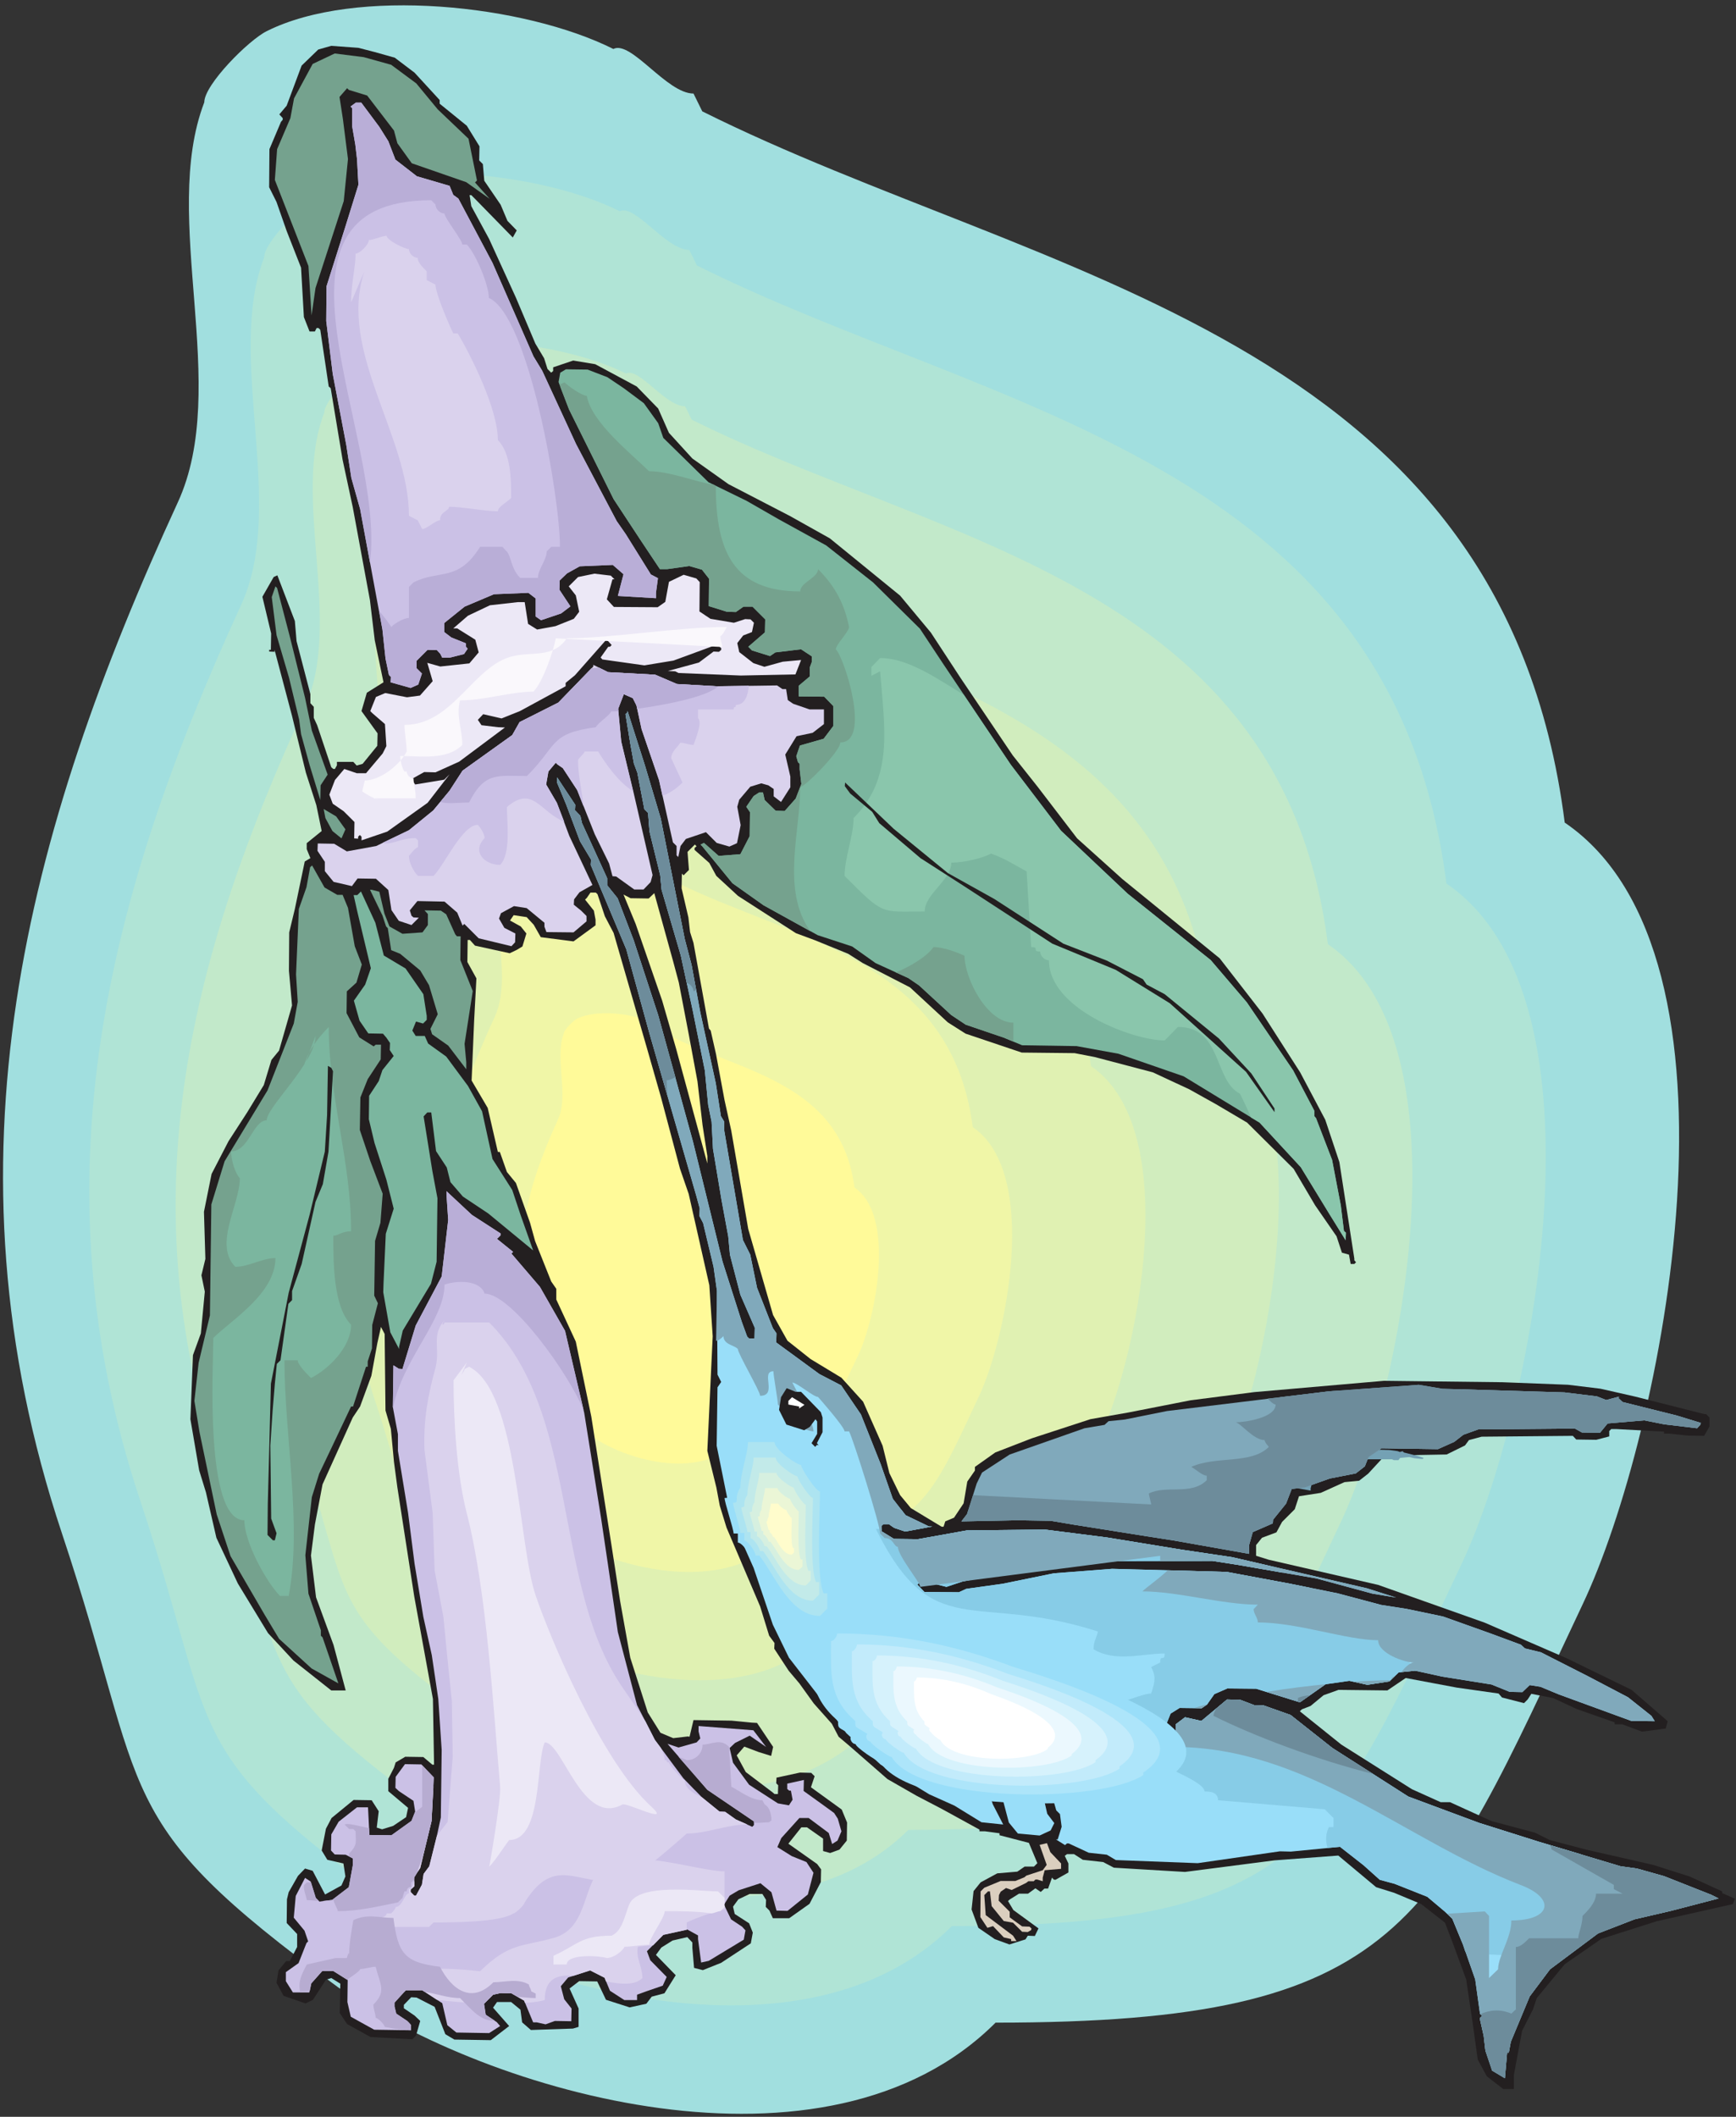 <?xml version="1.0" encoding="UTF-8" standalone="no"?>
<!-- Created with Inkscape (http://www.inkscape.org/) -->

<svg
   xmlns:dc="http://purl.org/dc/elements/1.1/"
   xmlns:cc="http://creativecommons.org/ns#"
   xmlns:rdf="http://www.w3.org/1999/02/22-rdf-syntax-ns#"
   xmlns:svg="http://www.w3.org/2000/svg"
   xmlns="http://www.w3.org/2000/svg"
   xmlns:sodipodi="http://sodipodi.sourceforge.net/DTD/sodipodi-0.dtd"
   xmlns:inkscape="http://www.inkscape.org/namespaces/inkscape"
   id="svg22883"
   version="1.1"
   inkscape:version="0.48.1 "
   width="222.5"
   height="271.25"
   xml:space="preserve"
   sodipodi:docname="Hummingbird_11.pdf"><rect width="100%" height="100%" fill="#333333" stroke="none"/><defs
     id="defs22887" /><sodipodi:namedview
     pagecolor="#ffffff"
     bordercolor="#666666"
     borderopacity="1"
     objecttolerance="10"
     gridtolerance="10"
     guidetolerance="10"
     inkscape:pageopacity="0"
     inkscape:pageshadow="2"
     inkscape:window-width="640"
     inkscape:window-height="480"
     id="namedview22885"
     showgrid="false"
     inkscape:zoom="1.0728111"
     inkscape:cx="111.25"
     inkscape:cy="135.625"
     inkscape:window-x="361"
     inkscape:window-y="113"
     inkscape:window-maximized="0"
     inkscape:current-layer="g22891" /><g
     id="g22891"
     inkscape:groupmode="layer"
     inkscape:label="Hummingbird_11"
     transform="matrix(1.25,0,0,-1.25,0,271.25)"><g
       id="g22893"
       transform="scale(0.24,0.24)"><path
         d="M 262.035,883.25 C 224.043,902.297 151.918,909.891 113.926,890.844 106.328,887.105 87.273,868.059 87.273,860.465 68.336,811.039 98.731,738.949 75.934,689.523 11.289,549.078 -26.703,408.516 26.484,249.145 64.477,135.223 45.543,127.629 144.32,55.418 208.848,9.852 353.215,-31.859 425.34,40.23 c 174.762,0 186.219,41.832 250.746,178.536 34.254,72.089 75.984,277.148 -7.598,334.05 -26.535,208.914 -224.093,231.7 -368.461,303.789 l -3.738,7.598 c -11.457,0 -26.656,22.902 -34.254,19.047"
         style="fill:#a1dfdf;fill-opacity:1;fill-rule:nonzero;stroke:none"
         id="path22895" /><path
         d="M 264.809,813.93 C 231.762,830.445 169.047,837.078 136,820.563 129.367,817.188 112.844,800.789 112.844,794.16 96.32,751.246 122.73,688.559 102.953,645.641 46.871,523.523 13.824,401.402 60.016,262.887 93.062,163.914 76.539,157.285 162.414,94.598 218.496,55.059 344.051,18.77 406.645,81.457 c 151.847,0 161.738,36.285 217.941,155.031 29.668,62.809 65.973,240.864 -6.633,290.289 -23.16,181.551 -194.785,201.321 -320.219,264.008 -1.086,2.289 -2.168,4.461 -3.254,6.629 -9.89,0 -23.16,19.774 -29.671,16.516"
         style="fill:#b0e4d6;fill-opacity:1;fill-rule:nonzero;stroke:none"
         id="path22897" /><path
         d="m 267.465,744.613 c -28.106,13.985 -81.293,19.649 -109.395,5.668 -5.547,-2.894 -19.539,-16.879 -19.539,-22.422 -14.109,-36.531 8.324,-89.691 -8.441,-126.097 C 82.449,497.965 54.348,394.41 93.664,276.754 121.648,192.727 107.656,187.063 180.504,133.777 228.145,100.145 334.762,69.402 388.07,122.566 c 128.813,0 137.254,30.86 184.895,131.762 25.207,53.285 56.082,204.457 -5.668,246.531 -19.539,154.063 -165.234,170.942 -271.852,224.106 -0.847,1.93 -1.812,3.738 -2.777,5.664 -8.441,0 -19.656,16.758 -25.203,13.984"
         style="fill:#c2e9ca;fill-opacity:1;fill-rule:nonzero;stroke:none"
         id="path22899" /><path
         d="m 270.117,675.297 c -23.039,11.574 -66.816,16.152 -89.855,4.582 -4.703,-2.293 -16.16,-13.746 -16.16,-18.324 -11.579,-30.02 6.875,-73.778 -6.997,-103.797 -39.199,-85.231 -62.234,-170.461 -29.91,-267.262 23.035,-69.078 11.457,-73.66 71.52,-117.539 39.199,-27.605 126.762,-52.922 170.543,-9.16 106.015,0 112.887,25.312 152.086,108.375 20.746,43.758 46.074,168.047 -4.582,202.648 -16.164,126.7 -135.926,140.563 -223.61,184.321 -0.722,1.57 -1.449,3.136 -2.293,4.703 -6.875,0 -16.16,13.742 -20.742,11.453"
         style="fill:#d1edbe;fill-opacity:1;fill-rule:nonzero;stroke:none"
         id="path22901" /><path
         d="m 272.77,605.98 c -17.973,9.04 -52.344,12.657 -70.438,3.618 -3.617,-1.809 -12.66,-10.852 -12.66,-14.469 -9.047,-23.508 5.426,-57.742 -5.43,-81.25 -30.754,-66.906 -48.847,-133.574 -23.519,-209.52 18.093,-54.25 9.047,-57.867 56.086,-92.101 30.754,-21.699 99.379,-41.59 133.754,-7.235 83.097,0 88.527,19.77 119.16,84.868 16.281,34.359 36.183,131.765 -3.618,158.89 -12.664,99.453 -106.496,110.305 -175.246,144.539 -0.601,1.207 -1.203,2.414 -1.808,3.618 -5.426,0 -12.664,10.851 -16.281,9.042"
         style="fill:#e0f1b2;fill-opacity:1;fill-rule:nonzero;stroke:none"
         id="path22903" /><path
         d="m 275.543,536.66 c -13.145,6.633 -37.992,9.164 -51.137,2.653 -2.652,-1.325 -9.168,-7.836 -9.168,-10.489 -6.511,-16.996 3.981,-41.828 -3.859,-58.949 -22.313,-48.34 -35.457,-96.68 -17.125,-151.652 13.144,-39.301 6.633,-41.953 40.644,-66.785 22.313,-15.793 72.004,-30.141 96.969,-5.305 60.184,0 64.164,14.465 86.356,61.601 11.699,24.832 26.172,95.477 -2.653,115.008 -9.168,72.086 -77.187,79.926 -127,104.758 -0.363,0.965 -0.843,1.809 -1.328,2.652 -3.859,0 -9.168,7.836 -11.699,6.508"
         style="fill:#f0f6a7;fill-opacity:1;fill-rule:nonzero;stroke:none"
         id="path22905" /><path
         d="m 278.195,467.344 c -8.078,4.097 -23.515,5.785 -31.718,1.687 -1.567,-0.843 -5.668,-4.82 -5.668,-6.508 -3.981,-10.488 2.41,-25.918 -2.414,-36.527 -13.75,-29.898 -21.95,-59.914 -10.493,-94.031 8.082,-24.352 3.981,-25.918 25.086,-41.348 13.871,-9.765 44.746,-18.687 60.067,-3.258 37.386,0 39.8,8.922 53.668,38.094 7.238,15.434 16.285,59.313 -1.688,71.488 -5.668,44.485 -47.883,49.305 -78.758,64.739 l -0.722,1.687 c -2.535,0 -5.789,4.821 -7.36,3.977"
         style="fill:#fffa99;fill-opacity:1;fill-rule:nonzero;stroke:none"
         id="path22907" /><path
         d="m 707.684,83.508 -23.52,-7.473 -15.676,-10.852 -11.941,-14.465 -1.567,-4.703 -4.707,-9.281 -3.496,-18.809 0,-6.027 -4.582,0 -6.996,5.426 -3.859,7.113 -2.172,15.551 -2.773,18.684 -6.032,16.398 -3.015,7.836 -10.129,7.953 -11.578,4.824 -7.719,2.41 -16.164,13.504 -27.258,-2.051 -38.23,-4.942 -30.395,1.809 -4.582,2.41 -8.684,0.965 -3.738,2.41 -3.019,0 -0.961,-0.722 1.566,-3.258 0,-3.856 -5.547,-3.133 -0.726,0.118 -0.723,0.843 -1.688,-4.699 -1.566,0 -1.57,-1.445 -2.289,1.566 -3.137,-2.293 -3.859,0 -3.86,-2.41 -0.847,-0.723 2.293,-3.859 10.734,-7.836 -1.567,-3.254 -3.015,0.121 -0.965,-1.566 -6.875,-2.172 -6.273,2.293 -6.993,4.82 -2.898,7.836 0.848,7.836 3.011,3.739 7.118,3.855 8.562,0.723 3.137,2.172 3.98,0 1.449,1.445 -3.621,8.68 -12.543,3.257 0,0.844 -6.269,0.844 -2.293,0 0,0.723 -16.043,8.8 -10.852,5.664 -12.422,7.114 -16.164,14.105 -4.703,3.977 -2.894,5.547 -7.719,8.679 -6.152,8.559 -4.582,5.426 -6.153,9.402 0.121,2.41 -2.293,3.133 -3.859,12.539 -14.352,33.633 -2.894,9.402 -1.445,7.719 -3.86,15.672 2.289,48.941 -1.445,21.82 -8.805,38.942 -3.738,10.848 -8.082,30.378 -6.031,21.098 -14.231,49.184 -3.738,7.113 -3.137,9.402 -0.722,0.723 -2.293,0 -1.567,-2.289 -0.726,-0.723 3.742,-4.703 0.723,-3.855 0,-2.414 -9.411,-6.871 -13.988,1.808 -3.016,5.305 -3.015,3.254 -5.547,0.843 -1.566,-2.289 4.582,-2.531 2.41,-3.015 -1.688,-5.543 -2.414,-1.45 -3.012,-1.445 -14.835,3.254 -2.172,2.414 -0.965,0 -0.121,-9.406 3.859,-6.992 -0.965,-17.961 -1.086,-25.676 6.875,-11.695 4.344,-18.805 0.844,0 3.015,-8.559 3.86,-4.703 6.031,-17 2.168,-7.836 6.875,-17.238 2.172,-3.133 0,-4.582 8.324,-17.961 6.633,-32.066 8.684,-55.336 3.617,-23.387 4.343,-24.23 7.477,-23.387 5.426,-8.68 5.429,-2.289 6.27,0.723 0.723,-0.121 1.691,7.113 16.281,-0.242 8.563,-0.844 2.293,-0.121 6.875,-10.246 -0.844,-3.856 -5.43,1.688 -6.031,2.289 -3.254,-3.738 3.86,-7.114 11.457,-8.679 0.843,-0.723 1.45,0 0.121,3.738 -0.848,0.844 0.121,2.41 10.012,2.172 4.824,-0.121 1.449,-1.445 -1.57,-4.703 13.148,-9.524 2.289,-5.547 -0.121,-7.715 -3.132,-3.855 -3.981,-1.449 -3.016,0.843 0,5.305 -6.875,4.824 -2.414,0 -5.546,-6.992 12.3,-8.68 1.692,-2.292 -0.121,-5.422 -4.825,-9.286 -8.683,-6.149 -6.996,0 -1.45,3.258 -1.566,1.567 0.121,3.012 -1.566,2.531 -5.43,0 -4.824,-2.289 -2.293,-3.133 0.726,-3.137 6.149,-3.977 1.57,-3.981 -0.844,-4.578 -12.664,-8.32 -7.839,-3.133 -3.743,0.965 -0.722,8.559 0,2.289 -2.172,2.293 -6.27,-1.449 -4.824,-3.012 -2.293,-3.133 8.445,-8.684 -4.824,-7.715 -5.429,-1.445 -2.293,-3.016 -7.114,-1.566 -10.133,3.254 -3.738,7.836 -7.719,0.121 -4.101,-3.133 3.859,-8.559 0,-7.836 -2.41,-0.727 -17.973,-0.602 -3.738,3.254 -0.723,5.426 -3.98,3.254 -6.031,0 -1.688,-2.41 6.875,-7.836 -7.84,-6.027 -15.558,0.242 -3.86,2.289 -4.582,11.695 -7.722,3.977 -2.289,0.121 -3.137,-3.254 0,-1.445 4.582,-3.137 2.414,-2.289 -1.809,-6.269 -1.57,-1.566 -17.847,0.965 -10.012,5.543 -3.137,4.703 0.242,12.539 -3.859,2.41 -2.293,-0.723 -5.547,-8.562 -3.137,-1.566 -9.406,3.258 -3.016,5.543 0.844,5.305 3.258,3.977 1.566,0 3.137,6.031 0,5.543 -4.461,4.703 0.117,10.125 0.727,3.016 3.98,6.992 3.012,3.133 3.258,-0.965 5.309,-10.125 6.996,3.856 1.687,3.86 -0.844,5.543 -6.875,1.57 -2.414,3.977 1.809,9.281 2.414,4.582 9.406,7.715 7.719,-0.121 3.016,-4.7 -0.844,-6.992 2.293,-0.722 4.703,1.445 5.547,3.738 0.844,3.977 -8.442,7.113 0,5.305 2.41,4.699 0.727,2.293 4.101,2.41 7.719,-0.121 3.86,-3.254 0.722,0 -0.484,28.09 -7.957,43.637 -3.621,23.386 -3.617,23.387 -1.45,10.852 -1.324,14.105 -2.293,7.836 -0.359,32.668 -1.571,3.016 -1.566,-6.993 -2.535,-13.863 -4.824,-13.14 -3.133,-4.704 -12.906,-28.57 -3.258,-17.117 -1.688,-13.262 2.172,-17.84 7.477,-20.375 5.187,-19.41 -6.152,0 -16.16,12.781 -10.856,11.692 -12.906,21.219 -9.164,19.527 -4.465,19.41 -2.894,9.402 -3.738,21.821 1.086,27.367 3.375,9.281 1.691,17.84 -1.449,6.992 1.691,6.992 -0.606,20.133 3.258,16.156 7.234,13.985 7.96,12.293 7.118,11.695 3.254,10.727 3.257,3.98 5.547,19.289 -1.324,14.828 0.121,16.395 2.41,10.004 4.223,20.254 2.41,1.445 -1.566,3.859 0,2.532 6.39,5.183 -2.289,11.09 -4.465,13.863 -5.183,21.219 -0.727,3.012 -7.476,28.211 0,-0.844 -2.293,0.121 0,0.723 0.726,0 0.121,6.992 -3.742,15.672 4.824,8.437 1.571,0.723 7.476,-19.527 0.723,-8.559 5.91,-22.664 0,-3.859 1.449,-1.567 0,-4.703 1.446,-3.133 6.031,-17.961 0.844,-0.726 0.722,0 0.848,1.57 0,1.445 6.992,0 1.449,-1.566 2.532,0.723 6.273,7.714 0.121,5.305 -6.875,9.524 2.289,7.836 7.117,4.46 -3.738,17.961 -2.051,17.122 -7.355,39.781 -4.344,20.254 -5.066,30.496 -0.844,0.726 -3.617,24.231 -0.723,0.722 -0.848,0 -0.722,-1.449 -2.289,0 -2.414,6.149 -1.207,21.097 -6.149,15.672 -4.344,12.418 -3.136,6.27 0.121,16.273 4.945,11.692 0.723,0.843 0,0.727 -1.446,1.566 3.137,3.735 6.391,17.121 7.117,6.871 5.547,1.566 11.578,-0.844 6.996,-1.808 8.563,-2.41 8.441,-6.391 10.734,-11.691 0,-1.567 11.582,-9.406 5.426,-8.797 -0.121,-6.031 1.567,-1.566 0.605,-7.114 6.996,-10.246 2.895,-6.871 3.976,-4.098 -1.687,-3.015 -15.438,15.793 -2.289,2.293 -0.726,0 0.726,-4.703 7.598,-13.985 11.457,-25.074 8.32,-19.652 3.738,-6.266 1.45,-4.582 1.566,-1.566 0.848,0.722 0,1.567 8.562,2.894 9.406,-1.566 17.731,-9.524 9.164,-9.406 4.586,-10.367 10.008,-10.969 15.437,-10.969 26.293,-13.625 17.008,-9.523 30.031,-24.473 13.145,-15.793 12.785,-19.527 22.191,-32.91 10.614,-13.383 16.886,-22.059 19.297,-17.359 41.61,-33.879 18.332,-23.625 16.043,-25.074 10.734,-20.254 6.031,-18.082 6.391,-41.23 0,-0.723 0.722,-0.844 -0.722,-0.723 -1.567,0 -0.726,3.977 -3.012,0.844 -2.293,6.992 -9.168,13.262 -9.164,15.55 -19.902,19.77 -13.266,7.836 -11.457,6.391 -15.558,7.234 -24.727,6.508 -8.684,1.687 -22.554,0.242 -24,8.079 -7.598,4.82 -16.16,14.949 -20.145,10.367 -6.269,3.977 -13.871,5.668 -8.442,3.133 -24.726,15.914 -9.285,8.558 -3.016,5.547 -6.273,5.543 0,0.844 0.843,0.723 -0.722,0.726 -3.137,-3.137 0.605,-7.714 -2.293,-2.29 -0.722,0.723 -0.121,-6.269 2.894,-12.414 0.723,-6.27 1.449,-4.582 6.633,-36.648 0.723,-0.844 2.293,-10.125 3.617,-19.531 2.894,-13.141 7.239,-41.949 10.613,-36.77 6.152,-10.969 9.887,-7.836 13.148,-7.957 9.285,-10.25 8.325,-18.804 2.894,-11.696 4.582,-9.402 4.582,-5.543 13.149,-7.957 0.843,0 0.723,2.289 3.738,1.567 4.102,6.148 1.566,9.285 3.258,4.699 0,1.571 8.684,6.148 15.558,6.027 25.086,8.196 16.403,2.894 26.414,5.184 27.258,3.496 55.359,4.82 50.535,-0.601 28.102,-1.086 13.871,-1.688 14.836,-3.375 29.547,-7.472 0.726,0 1.445,-1.45 0,-3.855 -2.293,-3.981 -7.113,0.122 -7.719,0.843 -2.293,0 0,0.844 -20.261,1.086 -2.293,0 -0.844,-0.844 0,-2.289 -5.547,-1.449 -8.562,0.121 -1.45,1.566 -38.957,-0.359 -5.425,-1.449 -1.688,-2.289 -7.84,-3.86 -26.414,-0.48 -7.117,-7.715 -3.859,-3.015 -6.27,-0.602 -10.133,-4.582 -9.285,-1.445 -1.812,-5.547 -5.426,-5.422 -2.414,-4.461 -6.149,-2.293 -2.535,-3.133 0,-4.582 5.43,-1.687 46.676,-10.727 45.589,-16.156 34.977,-15.188 27.738,-13.504 15.438,-13.382 -0.844,-3.133 -10.129,-1.324 -8.445,3.132 -3.254,0 0,0.844 -16.164,5.664 -10.129,4.703 -9.289,1.809 -1.566,-2.41 -1.567,-1.567 -9.41,2.41 -1.445,1.688 -17.852,2.531 -21.832,4.098 -7.836,-5.305 -20.867,0.242 -6.391,-2.289 -5.55,-4.582 -3.739,-1.445 -0.844,-0.844 17.731,-14.226 30.152,-19.047 12.301,-5.547 3.981,0 17.73,-8.074 18.574,-4.946 6.27,-3.132 15.558,-4.098 28.586,-6.512 15.559,-4.941 13.988,-6.391 0,-0.723 5.43,-2.41 -0.844,-2.293 -32.687,-7.352 0,0 z m -418.875,372.867 0,0 13.39,-49.184 0,3.133 -2.051,13.262 -2.171,18.684 -3.618,19.531 -4.343,22.66 -2.289,8.562 -8.204,29.657 -2.41,-2.293 -7.718,0.121 -3.016,1.566 5.184,-12.535 11.339,-32.793 5.907,-20.371"
         style="fill:#231f20;fill-opacity:1;fill-rule:nonzero;stroke:none"
         id="path22909" /><path
         d="m 698.277,84.352 -15.558,-6.027 -20.504,-15.309 -8.684,-11.574 -8.082,-19.41 -0.844,-4.582 -0.722,0 -0.965,-10.969 -5.426,3.254 -2.894,8.559 -0.727,6.269 -1.566,6.992 0,0.723 0.843,0.844 -0.843,0.844 -2.051,14.707 -5.188,14.828 -4.582,11.094 -3.136,3.012 -7.598,6.391 -13.988,5.543 -6.274,1.691 -6.996,6.266 -10.012,7.836 -20.984,-2.047 -4.703,0.117 -35.098,-5.062 -34.976,1.328 -3.86,2.289 -7.718,0.844 -8.563,3.98 -0.726,0 -0.844,-0.726 -3.86,2.414 0.727,0 1.688,5.422 -0.723,5.425 -1.57,1.567 -3.618,12.539 -2.414,0.844 -0.117,-4.703 2.289,-10.125 3.016,-3.977 -1.567,-3.137 -4.703,-2.168 -9.289,0.844 -3.859,4.699 -2.293,8.68 -3.012,4.582 0.117,4.703 -3.254,0.117 0,-5.543 1.567,-4.703 4.465,-8.68 -9.289,0.965 -11.579,7.114 -10.734,4.82 -20.746,12.66 -14.715,13.5 -6.148,8.559 -18.332,23.629 -6.875,14.105 -8.203,24.231 -8.321,18.687 -0.722,3.855 -1.571,3.254 0,0.727 -5.183,25.676 0.359,24.953 1.57,2.293 -1.57,3.133 -0.242,35.804 -1.445,10.246 -4.465,18.688 -1.567,3.012 0.121,3.257 -1.445,5.301 -20.262,70.281 -9.652,35.083 -15.195,36.046 0.121,2.289 -4.703,7.836 -5.91,15.672 -3.86,9.282 0,2.292 7.719,-11.695 -0.121,-2.289 2.293,-2.414 0.722,-3.133 10.735,-23.508 0,-3.011 4.461,-5.547 6.875,-17.961 10.492,-32.067 14.836,-53.886 12.664,-51.356 8.203,-25.679 2.289,-6.27 0.844,-0.844 2.293,0 0.121,4.582 -6.152,14.106 -4.461,17.117 -0.727,7.836 -2.894,15.672 -3.618,21.699 -0.601,11.574 -1.449,7.114 -1.446,14.828 -5.187,25.675 -5.067,23.387 -8.199,28.09 -0.605,6.27 -4.582,18.683 -0.602,7.836 -1.57,1.566 -3.016,15.672 -1.445,3.86 -1.445,7.836 -2.172,13.261 0.843,0.723 0,0.723 7.477,-23.387 6.754,-22.664 10.254,-51.477 2.894,-10.968 3.739,-20.254 6.632,-30.379 2.172,-13.985 1.446,-2.41 0,-3.859 7.961,-46.652 3.136,-6.27 2.895,-14.105 6.754,-17.239 1.566,-2.289 -0.121,-3.859 18.453,-13.5 9.289,-4.824 8.442,-12.414 8.441,-21.219 5.188,-14.828 5.429,-6.993 10.008,-4.82 1.449,0 -11.578,-2.172 -4.707,1.571 -2.289,1.566 -2.293,0 -0.844,-0.723 0,-2.293 5.309,-3.254 10.25,-0.121 20.867,3.739 33.406,0.359 26.535,-3.375 31.719,-5.184 21.832,-3.253 57.41,-13.262 12.543,-3.977 -10.132,1.688 -24,6.508 -33.532,5.789 -10.851,1.687 -57.531,-0.121 -11.7,-1.328 -22.675,-4.34 -7.719,-1.566 -7.117,-1.446 -6.875,-2.289 -10.129,2.532 -0.723,0 -1.57,-1.571 3.015,-3.133 14.715,-0.121 3.137,1.446 15.558,2.172 21.829,4.46 24.968,1.93 48.965,-1.328 27.137,-5.062 20.266,-4.098 18.57,-4.945 10.855,-1.688 15.559,-3.254 20.262,-7.234 13.027,-4.821 1.687,-1.566 6.875,-1.687 20.141,-10.247 17.008,-8.921 10.012,-7.957 1.445,-2.293 -10.012,0.121 -30.996,11.332 -7.84,3.258 -4.582,0.722 -3.136,-3.015 -5.426,0.121 -7.719,3.136 -21.109,3.375 -11.578,2.532 -6.993,-0.723 -3.98,-3.859 -9.41,-1.446 -7.719,1.688 -10.129,-1.449 -10.977,-7.715 -18.695,5.789 -12.301,0.121 -5.546,-2.414 -3.137,-4.461 -2.293,-1.567 -9.406,0.122 -3.86,-2.411 -2.414,-6.027 2.293,-4.824 2.172,-1.445 0.844,-0.122 1.687,1.567 -1.687,2.293 -0.723,1.566 0,2.41 3.981,3.016 6.992,-1.57 10.976,9.164 5.547,-0.121 6.031,-2.293 3.981,-0.118 11.578,-4.097 17.852,-14.106 32.441,-20.734 30.152,-11.215 25.571,-8.074 34.976,-10.488 6.996,-0.965 11.578,-3.254 20.141,-7.957 3.137,-1.566 -20.383,-5.305 -15.559,-3.617 0,0"
         style="fill:#99def9;fill-opacity:1;fill-rule:nonzero;stroke:none"
         id="path22911" /><path
         d="m 374.203,251.074 c 24.602,-49.426 41.61,-26.64 94.797,-43.761 0,-1.809 -1.809,-3.735 -1.809,-7.594 9.407,-5.664 20.864,-1.809 30.395,-1.809 0,-3.855 -1.93,0 -1.93,-3.855 l -3.859,-1.93 c 1.93,-3.738 1.93,-5.664 0,-11.332 -3.742,0 -11.34,-3.859 -15.199,-3.859 l 0,-16.996 3.859,0 c 1.93,-5.786 34.133,-15.313 34.133,-20.977 1.93,0 5.789,0 5.789,-3.738 l 45.59,-3.856 3.738,-3.738 0,-3.856 -1.93,0 c -1.445,-2.773 -1.566,-5.789 -0.601,-8.921 l 5.304,0.48 10.012,-7.836 6.996,-6.266 6.274,-1.691 13.988,-5.543 7.598,-6.391 3.136,-3.012 4.582,-11.094 0.965,-3.012 c 13.992,-2.172 31.117,-2.051 40.649,2.051 22.429,10.726 19.777,25.195 8.562,39.66 l -17.851,5.305 -25.571,8.074 -30.152,11.215 -32.441,20.734 -17.852,14.106 -11.578,4.097 -3.981,0.118 -6.031,2.293 -5.547,0.121 -10.976,-9.164 -6.992,1.57 -3.981,-3.016 0,-2.41 0.723,-1.566 1.687,-2.293 -1.687,-1.567 -0.844,0.122 -2.172,1.445 -2.293,4.824 2.414,6.027 3.86,2.411 9.406,-0.122 2.293,1.567 3.137,4.461 5.546,2.414 12.301,-0.121 18.695,-5.789 10.977,7.715 10.129,1.449 7.719,-1.688 9.41,1.446 3.98,3.859 6.993,0.723 1.085,-0.243 c -11.214,12.657 -27.496,24.832 -46.07,35.684 l -8.324,1.688 -27.137,5.062 -48.965,1.328 -24.968,-1.93 -21.829,-4.46 -15.558,-2.172 -3.137,-1.446 -14.715,0.121 -3.015,3.133 1.57,1.571 0.723,0 10.129,-2.532 6.875,2.289 7.117,1.446 7.719,1.566 22.675,4.34 11.7,1.328 57.531,0.121 10.851,-1.687 19.301,-3.375 c -1.812,0.961 -3.621,1.925 -5.551,2.89 l -16.039,3.739 -21.832,3.253 -31.719,5.184 -26.535,3.375 -33.406,-0.359 -20.867,-3.739 -10.25,0.121 -5.309,3.254 0,1.086 c -0.722,-0.121 -1.566,-0.121 -2.41,-0.121 l 0,0 z m 10.735,8.438 1.929,-2.532 10.008,-4.82 1.449,0 -11.578,-2.172 -4.707,1.571 -1.566,1.082 c 2.535,1.687 3.738,4.218 4.465,6.871"
         style="fill:#87cce7;fill-opacity:1;fill-rule:nonzero;stroke:none"
         id="path22913" /><path
         d="m 305.938,331.484 c 1.324,-0.363 5.183,4.098 3.136,2.168 0,-3.859 4.34,-3.859 6.149,-5.664 0,-1.929 9.527,-18.086 9.527,-20.011 7.602,0 0,10.484 5.672,10.484 0,-1.926 1.93,-12.414 1.93,-14.223 l 1.929,-1.929 1.93,0 c 0,0 3.738,-5.664 3.738,-7.594 1.93,0 5.668,-1.93 7.598,-1.93 0,3.86 -7.117,17.117 -9.047,20.856 1.93,0 9.047,-6.149 10.977,-6.149 0,0 11.336,-12.777 11.336,-14.707 l 1.929,0 c 1.93,-3.738 13.27,-39.902 13.27,-43.64 l 1.929,-1.93 c 3.86,0 3.86,-3.735 5.668,-3.735 0,-3.859 9.528,-15.191 9.528,-17.117 l 102.519,13.258 0,-2.289 22.313,0.121 10.851,-1.687 33.532,-5.789 24,-6.508 10.132,-1.688 -12.543,3.977 -57.41,13.262 -21.832,3.253 -31.719,5.184 -26.535,3.375 -33.406,-0.359 -20.867,-3.739 -10.25,0.121 -5.309,3.254 0,2.293 0.844,0.723 2.293,0 2.289,-1.566 4.707,-1.571 11.578,2.172 -1.449,0 -10.008,4.82 -5.429,6.993 -5.188,14.828 -8.441,21.219 -8.442,12.414 -9.289,4.824 -18.453,13.5 0.121,3.859 -1.566,2.289 -6.754,17.239 -2.895,14.105 -3.136,6.27 -7.961,46.652 0,3.859 -1.446,2.41 -2.172,13.985 -6.632,30.379 -3.739,20.254 -2.894,10.968 -10.254,51.477 -6.754,22.664 -7.477,23.387 0,-0.723 -0.843,-0.723 2.172,-13.261 1.445,-7.836 1.445,-3.86 3.016,-15.672 1.57,-1.566 0.602,-7.836 4.582,-18.683 0.605,-6.27 8.199,-28.09 5.067,-23.387 5.187,-25.675 1.446,-14.828 1.449,-7.114 0.601,-11.574 3.618,-21.699 2.894,-15.672 0.727,-7.836 4.461,-17.117 6.152,-14.106 -0.121,-4.582 -2.293,0 -0.844,0.844 -2.289,6.27 -8.203,25.679 -12.664,51.356 -14.836,53.886 -10.492,32.067 -6.875,17.961 -4.461,5.547 0,3.011 -10.735,23.508 -0.722,3.133 -2.293,2.414 0.121,2.289 -7.719,11.695 0,-2.292 3.86,-9.282 5.91,-15.672 4.703,-7.836 -0.121,-2.289 15.195,-36.046 9.652,-35.083 20.262,-70.281 1.445,-5.301 -0.121,-3.257 1.567,-3.012 4.465,-18.688 1.445,-10.246 -0.359,-21.336 0,0 z m 192.972,-98.011 25.207,-0.723 27.137,-5.062 20.266,-4.098 18.57,-4.945 10.855,-1.688 15.559,-3.254 20.262,-7.234 13.027,-4.821 1.687,-1.566 6.875,-1.687 20.141,-10.247 17.008,-8.921 10.012,-7.957 1.445,-2.293 -10.012,0.121 -30.996,11.332 -7.84,3.258 -4.582,0.722 -3.136,-3.015 -5.426,0.121 -7.719,3.136 -21.109,3.375 -11.578,2.532 -5.79,-0.606 c 1.207,1.93 3.743,4.102 5.188,4.102 -3.859,0 -15.195,3.855 -15.195,9.523 -13.387,0 -34.254,7.594 -51.379,7.594 0,1.93 -1.813,3.738 -1.813,5.664 l 1.813,1.93 c -15.199,0 -34.133,5.668 -49.332,5.668 1.812,1.808 7.117,5.421 10.855,9.039 l 0,0 z m 96.973,-45.325 c -0.727,-0.121 -1.328,-0.484 -1.449,-1.328 l 1.449,1.328 0,0 z m -1.813,-1.687 c -4.461,0 -9.89,-0.242 -15.918,-0.606 l 6.028,-1.324 9.41,1.446 0.48,0.484 0,0 z m -26.652,-1.57 c -8.441,-0.844 -17.488,-1.926 -26.293,-3.375 l 14.23,-4.461 10.977,7.715 1.086,0.121 0,0 z m -51.621,-8.68 c -1.93,-0.481 -3.859,-1.082 -5.551,-1.566 l 3.137,-0.122 2.293,1.567 0.121,0.121 0,0 z m -14.473,-15.672 0,-2.531 c 57.047,0 98.778,-39.903 148.227,-58.949 15.199,-5.664 13.265,-15.188 -3.86,-15.188 0,-7.598 -5.668,-15.191 -5.668,-20.855 l -3.859,-3.738 0,26.52 -1.809,1.93 -16.042,-0.965 2.171,-2.168 4.582,-11.094 5.188,-14.828 2.051,-14.707 0.843,-0.844 -0.843,-0.844 0,-0.723 1.566,-6.992 0.727,-6.269 2.894,-8.559 5.426,-3.254 0.965,10.969 0.722,0 0.844,4.582 8.082,19.41 8.684,11.574 20.504,15.309 15.558,6.027 0,0 15.559,3.617 20.383,5.305 -3.137,1.566 -20.141,7.957 -11.578,3.254 -6.996,0.965 -34.976,10.488 -25.571,8.074 -30.152,11.215 -32.441,20.734 -17.852,14.106 -11.578,4.097 -3.981,0.118 -6.031,2.293 -5.547,0.121 -10.976,-9.164 -6.992,1.57 -3.981,-3.016 0,-2.41 0.723,-1.566 1.687,-2.293 -1.687,-1.567 -0.844,0.122 -0.844,0.601"
         style="fill:#80a9bb;fill-opacity:1;fill-rule:nonzero;stroke:none"
         id="path22915" /><path
         d="m 568.02,385.488 -12.301,20.133 -17.61,19.047 -32.445,19.773 -27.859,9.641 -17.852,3.258 -23.277,0.359 -7.84,3.254 -16.281,5.547 -6.153,4.102 -13.746,12.656 -4.586,3.133 -13.988,6.39 -10.012,7.114 -14.715,4.82 -23.156,12.781 -13.265,9.402 -12.907,15.79 -0.722,0.726 1.445,0.723 6.273,-5.547 9.286,0.723 3.98,7.718 0.121,10.246 -1.57,2.289 3.137,4.582 2.414,1.567 1.566,0 0.727,-3.254 4.703,-4.582 3.859,-0.121 4.703,5.305 2.41,6.269 -0.722,6.27 0,2.289 -0.723,0.722 -0.723,2.532 1.567,4.582 10.133,2.894 4.097,5.422 0,8.562 -3.859,3.977 -10.856,0.121 0,4.582 4.707,3.977 0,3.859 0.844,2.289 0,2.41 -4.582,3.016 -10.976,-1.328 -2.293,-1.567 -7.719,2.411 -1.566,1.566 7.113,6.148 0.121,5.547 -5.426,5.426 -3.859,0 -3.258,-2.293 -3.859,0.121 -7.719,2.41 0.121,11.696 -3.016,3.859 -5.426,1.566 -9.41,-1.328 -3.136,0 -8.442,12.66 -11.336,17.239 -19.054,38.336 -4.465,11.691 0.722,3.981 2.414,1.445 9.286,-0.121 8.445,-3.254 6.992,-4.703 8.567,-6.387 6.148,-8.559 2.172,-6.269 19.297,-18.926 16.281,-7.957 13.871,-7.957 20.145,-11.09 20.019,-15.793 20.02,-19.769 9.89,-14.949 28.946,-43.161 21.468,-28.207 28.465,-26.882 35.457,-28.333 15.442,-18.082 19.777,-29.05 9.047,-17.243 0,-2.289 0.722,-0.843 6.875,-17.84 3.739,-19.531 1.328,-10.848 0.844,-0.727 -0.121,-3.254 -6.875,11.09 0,0"
         style="fill:#7bb69f;fill-opacity:1;fill-rule:nonzero;stroke:none"
         id="path22917" /><path
         d="m 376.012,617.43 c 1.929,-24.711 5.789,-45.567 -11.34,-62.684 0,-7.598 -3.859,-17.121 -3.859,-24.715 17.128,-17.117 15.199,-15.187 34.253,-15.187 0,7.594 11.336,13.258 11.336,20.855 5.672,0 13.27,1.926 17.008,3.856 5.789,-1.93 11.457,-5.664 15.195,-7.594 l 1.93,-32.309 c 3.86,0 0,-1.929 3.86,-1.929 0,-1.809 1.812,-3.739 3.738,-3.739 0,-20.855 36.062,-34.234 49.453,-34.234 l 5.668,5.785 c 18.934,0 15.195,-22.785 26.531,-28.57 1.692,-3.375 3.258,-6.75 4.707,-10.125 l 3.617,-2.172 17.61,-19.047 12.301,-20.133 0,0 6.875,-11.09 0.121,3.254 -0.844,0.727 -1.328,10.848 -3.739,19.531 -6.875,17.84 -0.722,0.843 0,2.289 -9.047,17.243 -19.777,29.05 -15.442,18.082 -35.457,28.333 -28.465,26.882 -21.468,28.207 -20.141,29.899 c -10.977,6.629 -23.641,15.672 -35.699,15.672 l -3.739,-3.86 0,-3.734 3.739,1.926"
         style="fill:#8ac6ac;fill-opacity:1;fill-rule:nonzero;stroke:none"
         id="path22919" /><path
         d="m 532.32,446.367 -32.566,29.297 -23.035,14.223 -27.137,11.211 -37.75,24.593 -18.574,11.934 -17.61,14.949 -3.015,4.824 -9.406,7.836 -2.293,3.133 0.121,1.567 20.746,-19.77 23.156,-18.926 19.898,-11.093 29.43,-19.047 18.574,-7.231 15.438,-7.957 1.57,-2.289 7.719,-4.101 23.156,-18.926 13.867,-14.949 9.891,-14.95 0,-1.566 -12.18,17.238 0,0"
         style="fill:#231f20;fill-opacity:1;fill-rule:nonzero;stroke:none"
         id="path22921" /><path
         d="m 446.324,105.328 -0.844,-3.137 0,-1.566 -2.289,0.723 -0.843,0 -0.727,-0.723 -2.289,0 -0.965,-0.723 -6.152,-3.012 -2.414,0.844 -2.289,-1.57 -0.723,-1.445 -0.121,-2.41 4.703,-4.703 0,-2.41 5.305,-3.859 3.137,-0.117 0.843,-0.727 -0.121,-0.723 -1.445,-0.844 -2.414,0.121 -3.86,3.859 -3.98,0.723 -5.184,6.387 -0.726,6.27 -0.844,0 -1.566,-1.566 0.601,-8.559 11.699,-8.801 1.45,-2.289 -2.293,0 0,0.844 -3.137,0.723 -4.582,4.82 -2.41,-0.723 -3.016,4.582 0.117,10.969 1.571,1.566 6.996,2.894 6.269,0 3.86,1.567 0.843,0.722 6.996,2.293 1.692,2.289 -3.016,8.559 3.133,0.722 1.449,-3.855 4.582,-4.824 0,-2.289 -6.996,-0.602 0,0"
         style="fill:#dbcfbf;fill-opacity:1;fill-rule:nonzero;stroke:none"
         id="path22923" /><path
         d="m 355.508,116.539 -1.449,4.699 -8.563,6.391 -3.98,0 -7.719,-8.559 -1.688,-3.859 6.153,-3.856 6.269,-2.531 3.016,-4.582 -2.414,-9.281 -8.68,-6.992 -4.707,0.121 -2.168,7.836 -4.707,3.856 -9.285,-3.012 -3.859,-2.293 -2.414,-3.856 3.015,-6.269 4.703,-3.133 1.449,-1.57 -0.722,-3.977 -14.957,-9.043 -3.254,-0.723 -1.328,10.008 0,1.566 -4.586,2.531 -10.25,-2.289 -6.996,-6.992 1.449,-3.859 6.996,-7.113 -1.691,-3.734 -6.996,-2.414 -3.977,-1.445 0,-2.293 -5.43,0 -6.148,3.981 -2.293,5.547 -6.152,3.133 -9.407,-3.016 -3.136,-3.734 1.449,-5.547 3.133,-3.977 -0.118,-5.426 -6.996,0.121 -3.98,-1.445 -3.738,0.84 -1.571,0 -3.859,9.285 -5.426,3.133 -4.582,0.121 -3.258,-0.723 -3.859,-3.859 0.723,-4.699 4.703,-3.137 1.449,-1.688 -4.703,-3.012 -13.992,0.238 -3.86,3.137 -2.172,9.402 -8.562,5.547 -6.996,0 -4.824,-5.305 0,-1.688 0.726,-3.016 4.703,-3.133 0.723,-0.723 0.844,-0.965 0,-2.293 -15.68,0.242 -10.012,5.547 -1.445,6.266 0.121,9.406 -6.152,3.856 -4.703,0 -4.704,-5.305 -0.843,-3.856 -6.996,0 -3.016,4.82 0,3.859 5.426,3.856 3.379,8.562 0.722,0.723 -1.566,4.578 -4.582,5.547 0.844,9.281 3.976,7.718 2.414,-1.57 2.172,-6.992 1.566,-1.566 5.43,0.723 7.113,5.426 1.692,9.281 0,3.016 -3.016,1.566 -4.703,0.121 -1.57,1.688 0.121,6.871 3.137,5.426 7.839,6.148 4.704,0 0.601,-11.816 9.406,-0.118 8.567,6.145 1.566,3.98 -0.722,4.582 -6.153,4.098 -1.566,1.445 0.121,4.703 3.98,5.426 6.993,-0.121 5.308,-5.547 -0.965,-18.683 -4.824,-20.012 -2.531,-3.98 0,-3.856 -1.57,-1.449 0,-0.961 1.57,-1.57 0.722,0 2.532,4.703 0.722,4.582 2.414,3.254 3.258,13.019 1.688,7.836 0.363,28.813 -1.449,21.82 -2.774,18.684 -3.617,16.394 -3.742,22.664 -2.773,21.699 -4.34,26.524 0,7.109 -2.172,11.574 0.242,17.844 2.289,-1.449 1.57,-0.121 5.668,18.566 11.098,20.977 2.773,24.109 -0.726,10.852 0,1.445 10.855,-10.125 12.305,-7.957 0,-0.723 -1.57,-1.57 6.875,-5.543 -0.723,-0.723 12.18,-14.226 10.734,-18.805 8.203,-35.082 7.235,-45.207 2.773,-18.684 4.344,-29.656 8.203,-31.226 7.598,-14.825 12.179,-16.398 7.719,-7.953 7.719,-6.27 2.414,-0.121 4.582,-3.254 6.996,-3.136 0.723,0.726 0,1.567 -19.899,13.5 -17.008,19.652 4.704,-1.57 7.718,2.172 1.571,1.687 -0.727,3.016 0,2.289 23.402,-1.809 5.426,-7.113 -6.996,4.82 -6.273,-3.133 -2.289,-2.168 1.445,-6.269 6.875,-9.403 12.305,-7.957 4.703,-0.843 1.566,2.41 -0.723,3.859 -0.722,0 -0.844,0.723 0,2.289 7.113,1.566 -0.121,-4.699 7.719,-5.547 5.309,-3.855 1.566,-2.414 1.57,-5.422 -1.691,-3.981 -2.289,-1.445 0,0"
         style="fill:#cbc1e6;fill-opacity:1;fill-rule:nonzero;stroke:none"
         id="path22925" /><path
         d="m 348.996,287.723 0.723,-0.844 -0.723,0.121 -0.726,-0.844 -1.567,1.567 2.41,3.976 0,5.305 -0.722,0.965 -2.411,-3.254 -2.414,-1.449 -7.597,2.414 -3.137,6.269 0.844,5.422 2.414,3.859 3.859,-1.566 2.293,0 8.442,-8.68 0.722,-2.293 0,-6.269 -2.41,-4.699 0,0"
         style="fill:#231f20;fill-opacity:1;fill-rule:nonzero;stroke:none"
         id="path22927" /><path
         d="m 347.184,591.152 -6.871,-1.449 -4.829,-7.836 2.172,-9.402 0,-4.582 -3.98,-6.266 -3.137,2.41 0,3.133 -2.289,1.567 -3.016,0.843 -4.703,-1.445 -4.703,-5.543 -0.848,-3.016 1.45,-7.836 -1.567,-7.714 -3.258,-1.446 -5.425,1.567 -4.586,4.582 -8.563,-2.895 -2.293,-3.015 -0.961,-4.7 0.844,-0.843 -0.965,-2.293 0.965,2.293 -1.57,1.566 0,3.977 -1.567,1.57 -5.91,26.519 -7.476,21.821 -2.172,10.125 -1.571,3.136 -3.859,1.688 -2.41,-6.27 1.328,-13.984 5.305,-21.941 8.082,-35.078 -0.844,-3.016 -3.016,-3.133 -3.98,0 -7.719,5.543 -1.57,0.121 -1.445,5.426 -6.153,12.539 -7.476,18.805 -6.153,9.402 -2.289,1.566 -0.726,0.723 -3.133,-3.734 -0.965,-5.547 4.582,-7.836 5.305,-14.106 9.89,-20.972 -5.546,-3.137 -2.293,-3.016 -0.122,-2.289 3.137,-2.531 2.293,-2.289 0,-2.293 -5.551,-4.699 -11.578,0.121 -0.844,2.289 0,1.688 -7.597,6.269 -5.426,0.844 -5.551,-3.016 -0.843,-2.289 2.292,-3.976 4.704,-2.414 -0.121,-3.735 -1.567,-1.687 -13.992,3.375 -6.149,6.148 -0.726,-0.723 -2.289,5.543 -5.43,4.704 -11.578,0.238 -3.254,-3.977 0.723,-2.289 0.844,-0.722 2.293,-0.122 -3.137,-3.136 -5.43,1.808 -3.137,4.582 -1.324,8.559 -5.308,4.82 -7.836,0.121 -2.414,-3.254 -7.84,1.809 -3.739,4.582 0,3.977 -3.136,4.703 0.121,3.133 6.996,-0.122 5.426,-3.253 12.543,2.289 13.992,6.754 10.371,8.437 6.996,8.438 5.547,8.558 21.226,15.192 3.137,5.546 16.524,8.317 14.957,15.429 0,0.723 6.269,-3.133 20.145,-1.086 9.285,-3.976 17.008,-0.965 25.808,0.359 2.293,-1.566 1.567,0 0.722,-4.699 2.293,-1.567 6.996,-2.414 6.149,0 0,-6.265 -4.824,-3.739 0,0"
         style="fill:#dad2ed;fill-opacity:1;fill-rule:nonzero;stroke:none"
         id="path22929" /><path
         d="m 341.395,303.395 -4.582,0.843 0,1.567 1.57,1.566 5.305,-3.254 -2.293,-1.566 0,0.844"
         style="fill:#ffffff;fill-opacity:1;fill-rule:nonzero;stroke:none"
         id="path22931" /><path
         d="m 316.43,615.625 -26.535,1.082 -1.446,0.723 -3.136,0.121 13.265,3.617 6.274,4.703 2.293,-0.121 0.964,0.844 0,0.722 -1.691,1.567 -18.691,-6.871 -12.426,-2.047 -17.969,2.531 -0.723,0.844 3.254,4.578 0.727,0 0.723,0.727 -2.172,2.41 -13.508,-15.313 -3.981,-3.254 0,-1.445 -19.539,-10.609 -7.84,-3.133 -7.839,1.808 -2.293,-2.414 1.57,-2.289 6.996,-0.843 3.016,-0.122 -19.539,-14.586 -10.133,-4.582 -4.824,0.122 -5.426,-3.012 1.566,-2.293 12.422,2.051 2.293,2.289 -9.406,-12.176 -17.25,-12.297 -10.973,-3.734 0,1.566 -0.726,0.723 -0.723,-0.723 0,-0.844 -1.688,0.121 0.122,6.993 -4.583,4.578 -4.707,3.254 -1.445,3.859 2.41,6.27 3.981,4.699 5.308,-1.809 3.981,0 7.113,8.442 1.57,3.132 -0.605,9.407 -5.426,4.699 -0.844,0.844 2.411,6.027 3.98,1.687 9.289,-1.808 5.547,0.726 5.43,6.145 -2.293,7.836 5.547,-1.567 12.421,1.329 3.981,4.699 -1.445,5.426 -7.719,4.82 -1.688,0 6.27,5.426 9.406,4.461 11.82,1.328 3.016,0 1.449,-9.285 3.86,-2.411 7.836,1.446 7.839,3.136 2.293,3.012 -1.445,6.992 -3.016,3.86 3.981,3.976 6.992,1.446 6.996,-0.844 1.571,-1.567 -0.848,0 -2.41,-8.558 3.015,-3.254 18.696,-0.121 3.254,2.289 1.57,8.562 6.269,3.012 5.43,-1.566 1.445,-1.567 -0.121,-12.539 4.703,-3.133 10.012,-1.687 4.824,1.566 2.293,-0.121 1.446,-1.445 -0.844,-3.98 -3.738,-1.446 -2.536,-3.254 0.848,-3.859 6.031,-4.699 4.704,-1.571 7.839,2.172 7.84,0.723 -2.414,-6.149 -23.398,-0.48 0,0"
         style="fill:#ece8f6;fill-opacity:1;fill-rule:nonzero;stroke:none"
         id="path22933" /><path
         d="m 280.246,648.656 -16.281,0.961 2.414,9.285 -4.586,3.977 -14.109,-0.602 -5.43,-3.015 -3.133,-3.012 -0.121,-3.98 4.703,-7.11 -3.98,-3.015 -8.563,-2.895 -2.293,1.57 0,7.715 -3.137,2.41 -14.71,-0.601 -12.547,-5.305 -8.684,-6.992 0,-3.859 3.016,-2.29 6.273,-2.531 0,-1.449 0.723,-0.844 -1.567,-2.289 -6.273,-1.566 -3.016,0 -0.843,1.687 -1.446,1.567 -3.98,0.121 -4.707,-4.703 0,-3.133 2.293,-2.289 -1.567,-4.703 -3.257,-1.446 -8.563,2.41 0.121,2.29 -0.844,0.843 -1.449,6.992 -1.324,12.418 -9.531,51.477 -3.739,13.258 -2.171,14.105 -5.79,30.379 -2.773,22.543 0.121,14.828 8.082,25.559 5.547,17.84 -0.602,10.972 -0.726,6.149 -1.324,7.715 0,7.836 -0.723,0.722 2.289,1.688 2.293,0 7.719,-10.367 3.859,-6.149 3.016,-7.836 9.164,-7.113 13.992,-4.098 1.57,-3.859 2.168,-1.567 14.594,-27.484 17.488,-39.902 3.739,-6.149 14.472,-31.343 17.371,-32.911 3.856,-5.546 10.734,-17.239 3.016,-1.566 -0.844,-6.27 0,-2.289"
         style="fill:#cbc1e6;fill-opacity:1;fill-rule:nonzero;stroke:none"
         id="path22935" /><path
         d="m 197.75,393.086 -5.305,6.148 -1.57,6.266 -4.582,6.992 -2.051,16.516 -1.687,0 -1.571,-1.688 3.743,-23.386 2.168,-11.575 -0.36,-27.121 -2.414,-9.406 -12.058,-20.012 -1.571,-6.988 0,-0.844 -3.738,7.11 -3.016,17.121 0.121,3.855 0.965,21.098 3.379,10.73 -3.137,12.414 -5.066,15.672 -2.414,10.129 0.121,10.004 4.102,6.27 1.57,4.699 4.824,6.031 -1.691,2.531 0.121,3.012 -1.567,2.289 -1.449,1.692 -6.269,0.117 -3.739,5.426 -2.414,8.558 4.825,6.875 2.414,6.988 -5.789,24.235 -1.571,6.992 1.571,0 1.566,1.566 6.152,-13.382 3.617,-13.985 9.286,-5.543 7.601,-10.972 1.446,-9.282 0,-1.687 -1.567,-1.567 -3.016,0.844 -1.57,-3.859 1.449,-2.289 3.86,0 1.449,-3.258 7.719,-5.543 9.285,-12.539 6.031,-10.848 4.461,-20.375 8.441,-13.258 3.622,-10.851 5.304,-14.949 -19.176,15.793 -10.855,7.234 0,0"
         style="fill:#7bb69f;fill-opacity:1;fill-rule:nonzero;stroke:none"
         id="path22937" /><path
         d="m 175.922,834.426 -6.152,8.558 -1.45,5.426 -11.457,14.949 -7.84,2.411 -0.722,0.722 -3.258,-3.738 1.449,-9.402 2.172,-17.118 -1.809,-17.964 -12.062,-37.129 -1.688,-11.692 -1.328,21.094 -14.351,36.77 0.965,13.14 5.668,13.262 1.566,8.437 7.961,14.707 9.41,4.461 12.422,-1.566 11.699,-3.258 10.735,-7.953 9.164,-11.094 13.148,-12.535 3.617,-17.844 -0.843,-0.843 6.269,-6.993 -10.008,7.114 -23.277,8.078 0,0"
         style="fill:#75a28e;fill-opacity:1;fill-rule:nonzero;stroke:none"
         id="path22939" /><path
         d="m 199.199,450.469 0,-3.016 -7.719,10.125 -6.875,4.824 -0.722,2.289 3.133,6.27 -3.739,12.418 -3.738,6.269 -8.562,7.11 -3.86,1.57 -1.449,9.402 -0.723,0.723 -1.566,4.703 -5.309,10.969 0.723,0 3.258,-0.844 2.172,-9.281 2.168,-5.547 5.55,-3.137 8.563,0.606 2.293,3.133 0,4.703 -1.449,1.566 6.996,-0.121 2.293,-1.566 3.859,-8.559 0.723,-0.844 1.566,0 -0.121,-10.129 5.309,-13.257 -3.5,-22.543 0.726,-7.836 0,0"
         style="fill:#75a28e;fill-opacity:1;fill-rule:nonzero;stroke:none"
         id="path22941" /><path
         d="m 160.242,374.156 -0.363,-23.386 1.566,-3.254 -2.41,-9.282 -0.121,-10.007 -1.809,-5.543 0,-2.293 -0.722,0 -5.551,-16.996 -0.844,0 -8.804,-18.567 -4.825,-10.125 -3.132,-10.008 -2.774,-24.832 1.324,-16.394 5.309,-15.672 0,-2.293 0.723,-0.723 6.754,-19.648 -11.458,6.39 -13.871,12.657 -6.152,10.246 -14.594,25.074 -5.91,17.844 -7.355,35.199 -2.172,13.262 1.809,16.273 4.824,20.254 0.606,47.379 5.668,18.441 18.332,30.258 11.219,28.574 1.687,9.282 -0.722,11.691 1.203,27.969 3.258,9.285 1.566,8.559 0.844,0.722 5.308,-9.402 5.426,-3.137 2.293,0 2.293,-5.543 2.895,-16.394 3.015,-7.836 -2.293,-7.719 -4.101,-3.734 -0.121,-9.286 5.429,-10.367 6.149,-3.855 0.847,0.722 2.289,0 -0.121,-6.269 -5.547,-8.438 -3.136,-7.836 -0.242,-13.863 4.464,-13.262 5.305,-13.984 -0.965,-12.418 -2.289,-7.715 0,0"
         style="fill:#75a28e;fill-opacity:1;fill-rule:nonzero;stroke:none"
         id="path22943" /><path
         d="m 129.125,446.488 5.668,15.192 c 0,-11.332 -20.867,-30.379 -20.867,-36.047 -5.789,0 -7.598,-13.262 -15.195,-13.262 0,-3.855 1.808,-9.523 3.739,-11.449 0,-11.332 -11.336,-28.332 -1.93,-37.856 5.789,0 11.457,3.739 17.129,3.739 0,-15.192 -18.938,-26.524 -26.535,-34.117 0,-11.454 -3.859,-77.875 13.265,-77.875 0,-9.524 9.528,-26.524 15.2,-32.309 l 3.738,0 c 5.789,30.379 -1.809,68.351 -1.809,100.66 l 5.668,0 c 0,-1.93 3.739,-5.664 5.668,-7.594 7.598,3.856 17.125,13.262 17.125,22.785 -7.597,7.594 -7.597,26.641 -7.597,37.973 1.929,0 3.738,1.93 7.597,1.93 0,30.258 -9.527,56.898 -9.527,87.277 -5.668,-5.785 -9.527,-11.453 -11.336,-19.047"
         style="fill:#7bb69f;fill-opacity:1;fill-rule:nonzero;stroke:none"
         id="path22945" /><path
         d="m 142.031,549.199 -3.015,5.547 -0.727,3.856 5.309,-3.133 3.98,-5.547 -1.687,-3.856 -3.86,3.133 0,0"
         style="fill:#75a28e;fill-opacity:1;fill-rule:nonzero;stroke:none"
         id="path22947" /><path
         d="m 137.93,398.391 -3.137,-7.598 -5.91,-26.52 -4.102,-11.574 0,-3.855 -1.566,-1.571 -3.379,-24.109 -1.566,-1.566 -0.844,-8.438 -0.965,-11.695 -0.965,-14.707 0.363,-31.223 2.289,-6.269 -0.722,-3.012 -0.844,0 -2.293,2.289 0.121,13.262 1.328,51.355 7.598,38.817 8.926,33.273 6.511,27.004 0.965,15.551 0.364,21.093 1.445,-0.843 0.723,-1.446 -1.93,-34.355 -2.41,-13.863 0,0"
         style="fill:#231f20;fill-opacity:1;fill-rule:nonzero;stroke:none"
         id="path22949" /><path
         d="m 136.844,562.461 -4.582,14.949 -3.621,13.137 -0.844,6.269 -4.34,17.965 -5.309,18.082 -2.05,16.274 1.57,4.582 0.723,-0.723 5.304,-20.254 6.633,-26.644 2.899,-13.981 6.753,-18.808 -3.015,-4.582 -0.121,-6.266 0,0"
         style="fill:#75a28e;fill-opacity:1;fill-rule:nonzero;stroke:none"
         id="path22951" /><path
         d="m 205.109,62.168 c 12.422,12.297 18.09,10.488 31.356,14.226 14.234,3.859 12.305,20.855 19.902,29.415 9.528,10.488 41.852,-0.965 53.188,-0.965 l 0,-13.742 -0.242,-0.48 0.242,-0.606 0,-1.324 c -3.739,-0.844 -12.301,-3.738 -16.16,-5.668 l 0,-3.133 -10.012,-2.168 -4.34,-4.461 c -2.293,-0.121 -4.465,-0.363 -6.516,-0.605 -0.964,-4.82 1.93,-8.559 1.93,-13.379 -3.254,-3.254 -9.164,-2.652 -15.559,-1.449 l -0.601,1.57 -6.152,3.133 -7.118,-2.289 c -6.992,0.602 -12.3,-1.207 -12.3,-10.371 -1.93,-0.602 -4.825,-0.961 -8.442,-1.203 l -0.363,0.965 -5.426,3.133 -4.582,0.121 -3.258,-0.723 -3.738,-3.738 c -6.875,0.242 -13.992,0.723 -20.262,1.566 l -6.273,4.102 -6.996,0 -0.723,-0.723 c -1.566,0.602 -2.773,1.324 -3.617,2.168 0,10.367 27.496,7.594 36.062,6.629"
         style="fill:#dad2ed;fill-opacity:1;fill-rule:nonzero;stroke:none"
         id="path22953" /><path
         d="m 189.91,340.281 c -5.668,-6.629 -1.93,-11.332 -3.738,-19.89 -3.375,-12.176 -5.305,-22.782 -4.824,-35.563 l 3.5,-26.883 0.843,-24.593 3.739,-19.77 1.687,-17.359 1.93,-18.684 0.363,-23.75 -2.172,-27.848 -4.582,-5.906 -3.258,-13.019 -2.414,-3.254 -0.722,-4.582 -2.532,-4.703 -0.722,0 -1.57,1.57 0,0.961 1.57,1.449 0,2.41 c -0.485,-1.207 -0.727,-2.41 -1.328,-3.617 l -0.965,0 0,-1.809 c -1.93,0 -2.774,-5.785 -5.668,-5.785 0,-0.965 -1.93,-2.773 -1.93,-2.773 l -1.929,0 c 0,-1.93 -4.704,-1.93 -4.704,-3.859 l -1.929,0 0,-1.926 24.722,0 1.93,1.926 c 7.598,0 28.465,0 34.133,3.859 0.965,0 4.824,3.738 4.824,4.703 14.231,22.781 24.606,3.856 45.59,10.488 0.965,0 4.703,2.77 4.703,3.735 1.93,0 18.938,15.191 18.938,15.191 8.562,0 17.125,3.855 25.687,3.855 0,0 0,0 0,0.122 l -4.703,2.05 -4.582,3.254 -2.414,0.121 -7.598,6.149 c -4.101,1.808 -7.234,3.976 -7.234,7.23 -0.965,0 -6.754,6.633 -6.754,7.598 -1.813,0 0,0.965 -1.813,0.965 0,1.324 -0.601,3.133 -1.687,5.304 l -2.531,3.375 -3.981,7.836 c -4.582,7.114 -9.769,14.223 -11.82,17.602 -27.5,43.758 -17.004,114.883 -54.996,152.855 l -19.059,0 c 0,-0.961 -1.93,-1.925 0,0.965 l 0,0 z m -4.703,-198.789 -0.844,-15.187 -4.824,-20.012 -0.965,-1.449 c 0.602,7.113 3.86,19.652 4.703,26.644 0.844,3.254 1.45,6.629 1.93,10.004"
         style="fill:#dad2ed;fill-opacity:1;fill-rule:nonzero;stroke:none"
         id="path22955" /><path
         d="m 180.383,150.172 0,-17.723 -3.137,-2.41 -1.445,-3.617 -8.567,-6.145 -9.406,0.118 -0.121,2.894 c -4.703,0.965 -9.043,2.289 -10.492,1.566 l 1.93,-1.929 1.808,0 0.965,-0.961 c 0,-4.703 0.965,-5.668 -2.773,-9.524 0,-0.363 0,-0.726 0,-1.207 l 1.57,-0.843 0,-3.016 -1.692,-9.281 -7.113,-5.426 -4.101,-0.48 c 1.808,-0.121 3.496,0 4.703,0.363 0,-0.965 1.808,-3.859 1.808,-4.703 8.563,0 16.164,1.809 25.692,3.738 l 0.965,0.965 0.964,0.961 0.844,2.773 0.965,0 c 0,0 0,1.93 1.93,1.93 l 0,1.93 c 0.363,0 0.843,0.722 1.328,1.808 l 0,0.36 0.601,0.964 c 0.965,2.172 2.172,5.305 3.258,8.68 l 3.496,14.348 0.965,18.683 -4.945,5.184 0,0 z m -47.52,-50.027 -1.808,0 -0.965,-0.965 c -0.965,-0.965 0.965,-5.668 0.965,-6.629 1.324,0 3.258,-0.242 5.187,-0.363 l -1.328,1.324 -2.051,6.633"
         style="fill:#b7acd1;fill-opacity:1;fill-rule:nonzero;stroke:none"
         id="path22957" /><path
         d="m 296.527,139.926 c 1.328,-1.688 2.657,-3.133 3.981,-3.86 l -0.844,0.606 -3.137,3.254 0,0 z m 25.571,-14.348 0,0.606 -19.899,13.5 -12.422,14.226 c 1.446,-0.844 2.532,-0.965 3.618,-1.566 3.859,0 6.753,2.89 6.753,6.629 3.739,0 7.598,2.894 11.336,-0.965 l 0.965,-16.996 c 3.739,-1.93 8.563,-5.789 13.27,-5.789 l 0.965,-1.809 c 1.925,-0.965 2.894,-3.855 2.894,-6.75 l -0.969,-0.844 c -1.566,0 -4.097,-0.359 -6.511,-0.242"
         style="fill:#b7acd1;fill-opacity:1;fill-rule:nonzero;stroke:none"
         id="path22959" /><path
         d="m 149.145,68.801 c 0,4.699 0.964,10.488 1.808,15.188 5.789,2.894 11.461,0.965 17.129,0.965 1.93,-15.188 4.703,-19.047 19.898,-20.855 4.825,-9.524 13.391,-16.152 22.797,-6.629 4.825,0 10.493,1.808 15.196,-0.965 0,-0.965 0.965,-1.93 0.965,-2.894 l 1.929,-0.965 0,-1.926 c -2.289,0 -4.945,0.359 -7.597,0.48 l -2.774,1.566 -4.582,0.121 -3.258,-0.723 -3.859,-3.859 0.723,-4.699 3.859,-2.531 c -6.031,-0.242 -9.527,4.34 -14.836,9.645 -5.547,0 -10.371,2.047 -15.195,2.652 l -0.965,0.723 -6.996,0 -4.824,-5.305 0,-1.688 0.726,-3.016 4.703,-3.133 0.723,-0.723 0.844,-0.965 0,-2.293 -3.496,0.121 c -2.536,0.363 -5.188,0.844 -7.719,1.328 0,0.965 -2.899,3.855 -3.86,3.855 0,1.809 -0.968,3.738 -0.968,5.668 5.672,5.664 2.898,8.559 0.968,16.152 -1.929,0 -4.707,-0.965 -6.636,-0.965 0,-0.965 -4.219,-3.496 -5.547,-4.578 l -5.91,3.734 -4.703,0 -4.704,-5.305 -0.605,-3.133 c -1.566,-0.242 -3.254,-0.242 -4.219,-0.242 -0.844,4.703 0.965,7.594 2.895,11.453 l 12.3,2.773 4.825,0 c 0,0 0.965,3.856 0.965,0.965"
         style="fill:#b7acd1;fill-opacity:1;fill-rule:nonzero;stroke:none"
         id="path22961" /><path
         d="m 196.543,315.57 2.898,6.629 -5.671,-7.594 c 0,-16.996 1.328,-40.023 5.671,-56.902 8.563,-33.269 11.336,-83.543 14.231,-116.691 0.48,-4.824 -4.703,-35.203 -4.703,-34.239 2.773,2.895 5.668,7.594 8.562,11.454 14.231,0 11.336,33.152 15.196,41.711 7.597,0 16.043,-36.047 33.168,-26.524 1.929,0.965 21.226,-9.039 12.421,-0.965 -21.468,19.531 -43.66,73.055 -49.449,90.176 -7.476,21.82 -7.597,87.277 -28.465,97.766 l -1.929,-0.965 c 0,-0.965 -1.93,-2.891 -1.93,-3.856"
         style="fill:#ece8f6;fill-opacity:1;fill-rule:nonzero;stroke:none"
         id="path22963" /><path
         d="m 236.465,68.801 c 10.496,4.699 11.461,8.559 24.726,8.559 4.704,1.93 5.668,8.559 7.598,13.262 3.738,9.524 30.395,5.664 37.992,5.664 l 2.774,-2.773 0,-3.855 -1.809,-1.809 c -0.965,0 -2.894,-0.965 -3.859,-0.965 -5.668,0.965 -14.231,0.965 -19.903,0.965 0,-2.895 -6.632,-11.453 -6.632,-14.348 -2.895,0 -7.598,-0.844 -10.493,-0.844 -0.964,-1.926 -4.703,-4.82 -7.597,-4.82 -2.895,0.965 -17.125,1.93 -17.125,-2.773 l -5.672,0 0,3.738"
         style="fill:#ece8f6;fill-opacity:1;fill-rule:nonzero;stroke:none"
         id="path22965" /><path
         d="m 167.961,303.031 c 4.102,20.735 21.949,37.25 21.949,52.442 5.668,1.929 15.199,1.929 17.129,-3.86 11.578,0 36.301,-34.718 42.332,-49.906 l -7.961,33.996 -10.734,18.805 -12.18,14.226 0.723,0.723 -6.875,5.543 1.57,1.57 0,0.723 -12.305,7.957 -10.855,10.125 0,-1.445 0.726,-10.852 -2.773,-24.109 -11.098,-20.977 -5.668,-18.566 -1.57,0.121 -2.289,1.449 -0.242,-17.844 0.121,-0.121"
         style="fill:#b9aed7;fill-opacity:1;fill-rule:nonzero;stroke:none"
         id="path22967" /><path
         d="m 161.93,643.352 c 2.293,-2.895 4.461,-5.547 5.187,-6.993 1.93,1.926 5.668,3.856 7.598,3.856 l 0,13.262 1.93,1.929 c 11.335,5.664 18.933,0 28.464,15.188 l 9.528,0 1.808,-1.93 c 1.93,-1.926 1.93,-7.594 5.789,-11.328 l 7.598,0 c 0,3.734 3.738,7.594 3.738,11.328 l 1.93,1.93 3.738,0 c 0,20.855 -13.265,98.734 -30.39,106.328 0,5.668 -5.668,18.926 -9.407,22.785 l -1.929,0 c 0,1.926 -7.602,11.332 -7.602,13.258 -1.93,0 -3.859,1.93 -3.859,3.859 l -1.809,1.809 c -79.359,0 -19.176,-100.422 -26.172,-154.789 l -4.222,22.906 -3.739,13.258 -2.171,14.105 -5.79,30.379 -2.773,22.543 0.121,14.828 8.082,25.559 5.547,17.84 -0.602,10.972 -0.726,6.149 -1.324,7.715 0,7.836 -0.723,0.722 2.289,1.688 2.293,0 7.719,-10.367 3.859,-6.149 3.016,-7.836 9.164,-7.113 13.992,-4.098 1.57,-3.859 2.168,-1.567 14.594,-27.484 17.488,-39.902 3.739,-6.149 14.472,-31.343 17.371,-32.911 3.856,-5.546 10.734,-17.239 3.016,-1.566 -0.844,-6.27 0,-2.289 -16.281,0.961 2.414,9.285 -4.586,3.977 -14.109,-0.602 -5.43,-3.015 -3.133,-3.012 -0.121,-3.98 4.703,-7.11 -3.98,-3.015 -8.563,-2.895 -2.293,1.57 0,7.715 -3.137,2.41 -14.71,-0.601 -12.547,-5.305 -8.684,-6.992 0,-3.859 3.016,-2.29 6.273,-2.531 0,-1.449 0.723,-0.844 -1.567,-2.289 -6.273,-1.566 -3.016,0 -0.843,1.687 -1.446,1.567 -3.98,0.121 -4.707,-4.703 0,-3.133 2.293,-2.289 -1.567,-4.703 -3.257,-1.446 -8.563,2.41 0.121,2.29 -0.844,0.843 -1.449,6.992 -1.324,12.418 -1.449,8.079"
         style="fill:#b9aed7;fill-opacity:1;fill-rule:nonzero;stroke:none"
         id="path22969" /><path
         d="m 149.988,774.992 5.668,13.262 c -11.336,-34.117 19.059,-70.16 19.059,-104.399 l 3.738,-1.929 1.93,-3.735 c 1.93,0 5.668,3.735 7.597,3.735 0,3.859 3.86,3.859 3.86,5.789 5.672,0 15.199,-1.93 20.867,-1.93 0,1.93 3.738,3.738 5.668,5.664 0,7.598 0,19.047 -5.668,24.715 0,13.262 -11.457,36.043 -17.129,45.566 l -1.926,0 c -1.812,3.739 -7.601,17.122 -7.601,20.86 l -3.738,1.926 0,3.738 c -1.93,1.93 -3.86,3.855 -3.86,5.785 -1.808,0 -3.738,1.809 -3.738,3.738 -1.93,0 -9.527,3.856 -9.527,5.664 -1.93,0 -5.672,-1.808 -7.602,-1.808 0,-1.926 -3.859,-5.785 -5.668,-5.785 0,-5.664 -1.93,-13.258 -1.93,-20.856"
         style="fill:#dad2ed;fill-opacity:1;fill-rule:nonzero;stroke:none"
         id="path22971" /><path
         d="m 163.379,544.137 c 4.34,-1.086 7.234,2.047 14.23,2.047 l 0.965,-0.961 0,-2.895 c -1.929,-0.965 -2.894,-2.773 -3.859,-3.738 0,-2.891 1.93,-6.629 3.859,-8.559 l 6.633,0 c 4.703,4.703 12.305,21.821 18.934,21.821 0.968,-0.965 2.898,-3.86 2.898,-5.668 -5.668,-5.786 0,-11.45 6.633,-11.45 4.703,4.821 2.894,18.082 2.894,24.711 11.094,9.524 14.231,-2.168 24.485,-6.269 l -3.137,8.078 -4.582,7.836 0.965,5.547 3.133,3.734 0.726,-0.723 2.289,-1.566 6.153,-9.402 2.773,-7.114 c -0.723,6.629 -2.41,13.262 -2.41,19.77 0,0.965 2.773,2.894 2.773,3.859 l 5.789,0 c 3.375,-5.425 8.563,-13.019 14.954,-17 l -5.063,21.219 -1.328,13.984 2.41,6.27 3.859,-1.688 1.571,-3.136 2.172,-10.125 7.476,-21.821 1.446,-6.628 c 2.777,0.964 5.55,2.652 8.566,5.664 l -4.824,10.367 c 0,2.894 2.894,4.824 3.859,6.629 1.93,0 3.738,-0.961 5.668,-0.961 0.965,2.89 3.859,9.523 1.93,11.453 l 0,3.734 15.195,0 c 0,1.93 0.965,0 0.965,1.93 3.98,0 5.187,4.219 5.547,8.199 l -13.746,-0.242 -17.008,0.965 -9.285,3.976 -20.145,1.086 -3.859,1.93 c -1.086,-0.121 -2.051,-0.242 -3.133,-0.242 l -14.234,-14.707 -16.524,-8.317 -3.137,-5.546 -21.226,-15.192 -5.547,-8.558 -6.996,-8.438 -10.371,-8.437 -11.336,-5.426"
         style="fill:#cbc1e6;fill-opacity:1;fill-rule:nonzero;stroke:none"
         id="path22973" /><path
         d="m 188.102,561.617 c 3.5,-0.965 6.996,-0.242 12.3,-0.242 6.637,13.262 12.305,11.332 24.727,11.332 13.266,13.262 9.406,18.082 29.43,20.856 0.964,1.929 5.668,4.82 6.632,6.75 0.481,0 1.567,0 3.016,0.121 l -0.121,0.964 2.41,6.27 3.859,-1.688 1.571,-3.136 0.242,-1.446 c 11.937,1.688 29.547,4.942 34.734,9.645 l -0.722,0 -17.008,0.965 -9.285,3.976 -20.145,1.086 -3.859,1.93 c -1.086,-0.121 -2.051,-0.242 -3.133,-0.242 l -14.234,-14.707 -16.524,-8.317 -3.137,-5.546 -21.226,-15.192 -5.547,-8.558 -3.98,-4.821"
         style="fill:#b9aed7;fill-opacity:1;fill-rule:nonzero;stroke:none"
         id="path22975" /><path
         d="m 162.414,562.34 c -2.898,0.844 -4.707,1.808 -7.601,3.738 0,0.961 0.964,3.856 0.964,4.699 6.637,0 15.2,6.75 17.973,12.418 0,2.774 -0.965,8.559 -0.965,11.332 20.985,0 29.547,25.676 46.555,29.414 8.562,1.93 17.125,-0.843 22.797,7.594 19.054,0 47.519,4.824 68.383,4.824 0,0 -1.93,-3.859 -2.774,-3.859 0,-1.809 0.844,-3.738 0.844,-4.699 l -71.16,3.734 c -0.965,-5.664 -5.668,-18.926 -9.528,-22.781 -9.527,0 -20.863,-3.738 -31.359,-3.738 -1.809,-6.633 0.969,-12.297 0.969,-19.047 -6.637,-6.633 -17.973,-4.703 -26.535,-4.703 0,-1.93 0.964,-5.664 1.808,-6.629 l 0.965,0 c 0,-0.965 0.965,-2.895 2.895,-2.895 0,-1.808 0.964,-5.664 0.964,-8.558 l -18.093,0 2.898,-0.844"
         style="fill:#faf8fc;fill-opacity:1;fill-rule:nonzero;stroke:none"
         id="path22977" /><path
         d="m 241.168,740.875 c 1.934,-1.926 7.602,-5.785 9.531,-5.785 1.93,-11.332 18.934,-24.594 26.535,-32.188 9.043,0 21.344,-5.062 27.496,-5.664 l 1.086,-0.605 c 0,-28.207 7.719,-45.086 36.063,-45.086 0,3.859 7.598,5.789 7.598,9.523 7.597,-7.593 11.336,-15.187 13.265,-24.711 0,-1.929 -5.668,-7.597 -5.668,-9.523 3.739,-3.738 15.199,-39.785 1.93,-39.785 0,-3.856 -15.195,-19.047 -17.125,-19.047 0,-19.285 -8.203,-44.121 4.34,-61.602 l -20.02,11.094 -13.265,9.402 -12.907,15.79 -0.722,0.726 1.445,0.723 6.273,-5.547 9.286,0.723 3.98,7.718 0.121,10.246 -1.57,2.289 3.137,4.582 2.414,1.567 1.566,0 0.727,-3.254 4.703,-4.582 3.859,-0.121 4.703,5.305 2.41,6.269 -0.722,6.27 0,2.289 -0.723,0.722 -0.723,2.532 1.567,4.582 10.133,2.894 4.097,5.422 0,8.562 -3.859,3.977 -10.856,0.121 0,4.582 4.707,3.977 0,3.859 0.844,2.289 0,2.41 -4.582,3.016 -10.976,-1.328 -2.293,-1.567 -7.719,2.411 -1.566,1.566 7.113,6.148 0.121,5.547 -5.426,5.426 -3.859,0 -3.258,-2.293 -3.859,0.121 -7.719,2.41 0.121,11.696 -3.016,3.859 -5.426,1.566 -9.41,-1.328 -3.136,0 -8.442,12.66 -11.336,17.239 -19.054,38.336 -3.743,9.644 -0.121,1.926 c 0,0 -0.238,-0.359 -0.359,-0.602 L 239,740.031 c 0.238,0 0.844,0.121 2.168,0.844 l 0,0 z m 141.598,-252.07 c 6.39,2.648 13.629,7.109 16.039,10.847 3.859,0 9.41,-1.929 13.269,-3.738 0,-9.523 9.528,-28.57 20.864,-28.57 l 0,-8.078 -4.102,1.687 -16.281,5.547 -6.153,4.102 -13.746,12.656 -4.586,3.133 -5.304,2.414"
         style="fill:#75a28e;fill-opacity:1;fill-rule:nonzero;stroke:none"
         id="path22979" /><path
         d="m 313.414,271.93 c 0,7.593 3.738,17.117 3.738,22.785 l 13.27,0 c 0,-3.86 11.457,-11.453 13.387,-11.453 0,-1.809 7.597,-13.262 9.406,-13.262 0,-9.523 -1.809,-43.637 1.93,-51.234 l 1.929,0 0,-7.594 -1.929,-1.93 -1.93,-1.929 c -15.195,0 -22.793,20.976 -30.395,30.378 l -1.808,0 c 0,1.93 -3.86,7.598 -5.789,7.598 l 0,3.856 -1.809,0 c 0,1.929 -3.859,13.261 -3.859,15.191 3.859,0 0,1.93 3.859,7.594"
         style="fill:#99def9;fill-opacity:1;fill-rule:nonzero;stroke:none"
         id="path22981" /><path
         d="m 316.309,268.797 c 0,6.387 3.257,14.465 3.257,19.406 3.739,0 7.598,0 11.336,0 0,-3.254 9.649,-9.762 11.34,-9.762 0,-1.57 6.391,-11.332 8.078,-11.332 0,-7.957 -1.687,-37.011 1.571,-43.519 0.48,0 1.086,0 1.566,0 0,-2.172 0,-4.34 0,-6.512 -0.48,-0.48 -1.086,-0.965 -1.566,-1.566 -0.485,-0.481 -1.086,-1.086 -1.571,-1.567 -12.906,0 -19.418,17.719 -25.929,25.797 -0.485,0 -1.086,0 -1.571,0 0,1.567 -3.254,6.391 -4.824,6.391 0,1.082 0,2.168 0,3.254 -0.601,0 -1.082,0 -1.687,0 0,1.687 -3.137,11.332 -3.137,12.898 3.137,0 0,1.688 3.137,6.512"
         style="fill:#ade4f1;fill-opacity:1;fill-rule:nonzero;stroke:none"
         id="path22983" /><path
         d="m 319.324,265.66 c 0,5.305 2.653,11.938 2.653,15.914 3.136,0 6.273,0 9.41,0 0,-2.652 7.957,-7.957 9.285,-7.957 0,-1.324 5.308,-9.281 6.633,-9.281 0,-6.633 -1.325,-30.621 1.328,-35.926 0.48,0 0.844,0 1.328,0 0,-1.808 0,-3.496 0,-5.305 -0.484,-0.48 -0.848,-0.843 -1.328,-1.324 -0.485,-0.484 -0.844,-0.843 -1.328,-1.328 -10.614,0 -15.918,14.586 -21.348,21.219 -0.359,0 -0.844,0 -1.324,0 0,1.324 -2.656,5.426 -3.981,5.426 0,0.843 0,1.687 0,2.652 -0.363,0 -0.843,0 -1.328,0 0,1.324 -2.652,9.281 -2.652,10.605 2.652,0 0,1.329 2.652,5.305"
         style="fill:#c2eae9;fill-opacity:1;fill-rule:nonzero;stroke:none"
         id="path22985" /><path
         d="m 322.34,262.527 c 0,4.219 2.051,9.403 2.051,12.536 2.531,0 4.945,0 7.355,0 0,-2.047 6.274,-6.266 7.359,-6.266 0,-1.086 4.098,-7.356 5.184,-7.356 0,-5.183 -1.086,-23.988 1.086,-28.207 0.363,0 0.605,0 0.965,0 0,-1.328 0,-2.773 0,-4.101 -0.36,-0.36 -0.602,-0.723 -0.965,-1.082 -0.359,-0.363 -0.723,-0.727 -1.086,-1.086 -8.32,0 -12.543,11.57 -16.762,16.754 -0.242,0 -0.605,0 -0.964,0 0,1.086 -2.172,4.222 -3.137,4.222 0,0.602 0,1.325 0,2.047 -0.363,0 -0.723,0 -1.086,0 0,1.086 -2.051,7.356 -2.051,8.321 2.051,0 0,1.082 2.051,4.218"
         style="fill:#d6f0e0;fill-opacity:1;fill-rule:nonzero;stroke:none"
         id="path22987" /><path
         d="m 325.355,259.391 c 0,3.015 1.446,6.875 1.446,9.164 1.808,0 3.621,0 5.429,0 0,-1.567 4.461,-4.582 5.305,-4.582 0,-0.844 3.016,-5.305 3.738,-5.305 0,-3.855 -0.722,-17.48 0.848,-20.613 0.238,0 0.481,0 0.723,0 0,-0.965 0,-1.93 0,-3.016 -0.242,-0.238 -0.485,-0.48 -0.723,-0.723 -0.363,-0.238 -0.605,-0.48 -0.848,-0.722 -6.027,0 -9.043,8.32 -12.179,12.054 -0.242,0 -0.485,0 -0.723,0 0,0.844 -1.57,3.137 -2.293,3.137 0,0.481 0,0.965 0,1.445 -0.242,0 -0.48,0 -0.723,0 0,0.844 -1.57,5.305 -1.57,6.149 1.57,0 0,0.723 1.57,3.012"
         style="fill:#ebf6d6;fill-opacity:1;fill-rule:nonzero;stroke:none"
         id="path22989" /><path
         d="m 328.371,256.258 c 0,1.93 0.965,4.219 0.965,5.664 l 3.254,0 c 0,-0.961 2.894,-2.77 3.379,-2.77 0,-0.484 1.808,-3.375 2.293,-3.375 0,-2.414 -0.485,-10.972 0.48,-12.781 l 0.485,0 0,-1.926 -0.485,-0.484 -0.48,-0.481 c -3.742,0 -5.672,5.184 -7.602,7.594 l -0.48,0 c 0,0.481 -0.844,1.93 -1.328,1.93 l 0,0.965 -0.481,0 c 0,0.48 -0.965,3.254 -0.965,3.734 0.965,0 0,0.485 0.965,1.93"
         style="fill:#fffccc;fill-opacity:1;fill-rule:nonzero;stroke:none"
         id="path22991" /><path
         d="m 518.449,171.27 c 17.125,-8.559 43.781,-18.688 68.266,-24.836 l -17.488,11.093 -17.852,14.106 -11.578,4.097 -3.981,0.118 -6.031,2.293 -5.547,0.121 -4.703,-3.977 c -0.601,-1.086 -1.086,-2.051 -1.086,-3.015 l 0,0 z m 143.645,-55.215 c 0.484,-0.481 0.722,-1.082 0.722,-1.809 l 26.657,-15.187 0,-1.809 3.738,-1.93 -11.336,0 c 0,-3.856 -3.859,-7.594 -5.789,-9.523 0,-3.734 -1.809,-7.594 -1.809,-9.524 l -20.988,0 c -1.809,-1.809 -3.738,-3.734 -5.668,-3.734 l 0,-26.645 -1.93,-1.809 c -4.824,2.051 -9.285,1.566 -13.265,-0.242 l 0.722,-0.723 -0.843,-0.844 0,-0.723 1.566,-6.992 0.727,-6.269 2.894,-8.559 5.426,-3.254 0.965,10.969 0.722,0 0.844,4.582 8.082,19.41 8.684,11.574 20.504,15.309 15.558,6.027 0,0 15.559,3.617 20.383,5.305 -3.137,1.566 -20.141,7.957 -11.578,3.254 -6.996,0.965 -30.273,9.039 0,0 z m -102.516,64.015 -4.223,-3.015 -0.843,0.363 0,1.445 c 0.965,0.602 2.773,0.965 5.066,1.207"
         style="fill:#6d8c9b;fill-opacity:1;fill-rule:nonzero;stroke:none"
         id="path22993" /><path
         d="m 363.949,162.953 c -5.91,3.735 -5.91,2.531 -5.91,6.145 -13.266,11.211 -11.82,23.507 -11.82,38.336 1.449,0 3.015,2.531 3.015,3.738 30.996,0 59.098,-6.149 85.754,-16.035 16.282,-4.942 97.696,-28.449 63.563,-50.75 l 0,-1.207 c -20.625,-13.621 -109.395,-13.621 -122.781,8.679 -1.45,0 -10.25,6.149 -10.25,7.356 -1.571,0 -3.016,2.531 -1.571,3.738"
         style="fill:#99def9;fill-opacity:1;fill-rule:nonzero;stroke:none"
         id="path22995" /><path
         d="m 370.582,163.555 c -5.184,3.375 -5.184,2.168 -5.184,5.543 -11.578,9.886 -10.375,20.855 -10.375,34.117 1.329,0 2.657,2.172 2.657,3.254 27.258,0 51.738,-5.422 75.015,-14.223 14.235,-4.461 85.512,-25.316 55.723,-45.207 0,-0.363 0,-0.723 0,-1.086 -18.09,-12.055 -95.762,-12.055 -107.461,7.715 -1.207,0 -9.047,5.547 -9.047,6.629 -1.328,0 -2.531,2.172 -1.328,3.258"
         style="fill:#ade5fa;fill-opacity:1;fill-rule:nonzero;stroke:none"
         id="path22997" /><path
         d="m 377.215,164.156 c -4.34,2.895 -4.34,1.93 -4.34,4.821 -10.012,8.683 -8.926,18.324 -8.926,29.898 1.086,0 2.172,1.93 2.172,2.895 23.399,0 44.383,-4.825 64.406,-12.54 12.18,-3.855 73.207,-22.179 47.758,-39.539 0,-0.242 0,-0.605 0,-0.964 -15.558,-10.61 -82.133,-10.61 -92.144,6.75 -1.086,0 -7.719,4.82 -7.719,5.785 -1.207,0 -2.289,1.929 -1.207,2.894"
         style="fill:#c2ebfb;fill-opacity:1;fill-rule:nonzero;stroke:none"
         id="path22999" /><path
         d="m 383.852,164.758 c -3.622,2.531 -3.622,1.687 -3.622,4.219 -8.32,7.476 -7.476,15.675 -7.476,25.679 0.965,0 1.93,1.567 1.93,2.41 19.418,0 36.906,-4.097 53.55,-10.726 10.133,-3.375 61.149,-19.051 39.801,-33.996 0,-0.242 0,-0.485 0,-0.844 -12.906,-9.043 -68.387,-9.043 -76.707,5.785 -0.965,0 -6.512,4.219 -6.512,5.063 -0.964,0 -1.808,1.566 -0.964,2.41"
         style="fill:#d6f2fc;fill-opacity:1;fill-rule:nonzero;stroke:none"
         id="path23001" /><path
         d="m 390.605,165.363 c -3.015,2.168 -3.015,1.446 -3.015,3.496 -6.633,6.27 -5.91,13.141 -5.91,21.457 0.722,0 1.445,1.446 1.445,2.051 15.559,0 29.551,-3.375 42.816,-8.922 8.204,-2.773 48.969,-15.914 31.961,-28.449 0,-0.242 0,-0.484 0,-0.605 -10.371,-7.715 -54.754,-7.715 -61.386,4.824 -0.727,0 -5.188,3.375 -5.188,4.098 -0.723,0 -1.566,1.445 -0.723,2.05"
         style="fill:#ebf8fe;fill-opacity:1;fill-rule:nonzero;stroke:none"
         id="path23003" /><path
         d="m 397.238,165.965 c -2.293,1.687 -2.293,1.207 -2.293,2.894 -4.945,4.942 -4.461,10.489 -4.461,17.118 0.602,0 1.207,1.207 1.207,1.687 11.579,0 22.071,-2.773 32.082,-7.234 6.149,-2.168 36.665,-12.778 23.879,-22.782 l 0,-0.484 c -7.718,-6.148 -41.129,-6.148 -45.953,3.859 -0.601,0 -3.98,2.774 -3.98,3.375 -0.481,0 -1.086,1.086 -0.481,1.567"
         style="fill:#ffffff;fill-opacity:1;fill-rule:nonzero;stroke:none"
         id="path23005" /><path
         d="m 285.191,435.879 c -0.242,2.531 -0.359,4.703 -0.359,6.871 1.203,0 2.531,0.727 3.738,1.328 l -7.359,26.402 -10.492,32.067 -6.875,17.961 -4.461,5.547 0,3.011 -10.735,23.508 -0.722,3.133 -2.293,2.414 0.121,2.289 -7.719,11.695 0,-2.292 3.86,-9.282 5.91,-15.672 4.703,-7.836 -0.121,-2.289 15.195,-36.046 9.652,-35.083 7.957,-27.726 0,0 z m 8.204,48.465 -2.536,11.691 -8.199,28.09 -0.605,6.27 -4.582,18.683 -0.602,7.836 -1.57,1.566 -3.016,15.672 -1.445,3.86 -1.445,7.836 -2.172,13.261 0.843,0.723 0,0.723 7.477,-23.387 6.754,-22.664 10.254,-51.477 2.894,-10.968 1.93,-10.731 c -0.363,-0.242 -0.727,-0.48 -1.086,-0.601 0,1.566 -1.328,3.132 -2.894,3.617"
         style="fill:#6d8c9b;fill-opacity:1;fill-rule:nonzero;stroke:none"
         id="path23007" /><path
         d="m 607.699,280.973 -3.496,0.359 -2.051,0.484 -3.98,-0.363 -0.723,-0.965 -1.929,0 -0.844,0.364 -10.254,0 -1.567,-0.606 -0.964,-0.723 -1.809,-0.843 -6.031,0.121 -1.328,-0.965 -0.481,-0.965 -0.965,-0.723 -2.773,-0.601 -2.656,-0.965 -1.446,-0.121 -0.484,-1.566 -1.445,-1.688 0,-0.48 -2.172,-0.848 -0.363,-1.445 0,-0.965 -7.958,1.445 -2.894,0.484 -7.84,1.207 -2.535,0.481 -3.496,0 -6.031,-0.121 0.601,0.844 1.086,3.254 0.484,1.085 3.016,1.93 7.961,2.895 2.168,0.359 0.363,0.363 1.809,0.121 4.461,0.965 17.371,2.047 9.527,0.723 2.532,-0.36 13.027,-0.363 3.496,-0.48 0.965,-0.364 1.328,0.364 0,-0.243 0.48,-0.359 5.789,-1.449 2.536,-0.844 0,-0.121 -0.485,-0.359 0,0"
         style="fill:#74a1b4;fill-opacity:1;fill-rule:nonzero;stroke:none"
         id="path23009" /><path
         d="m 624.828,310.746 0,-0.844 -1.93,-1.925 c -7.238,0 -33.531,2.289 -53.671,2.046 l -1.329,-0.121 -20.863,-2.531 c -0.844,-0.359 -1.57,-0.844 -2.051,-1.324 1.93,0 7.598,-5.668 7.598,-5.668 l 3.859,0 c -9.527,-3.734 -24.726,-3.734 -36.062,-3.734 0,-5.79 3.738,-9.524 7.598,-13.383 -1.93,-5.664 -13.387,-5.664 -19.055,-5.664 l 0,-13.262 c -11.336,0 -32.324,-5.668 -43.66,0 -10.254,-10.129 -35.461,-0.723 -51.621,-5.305 l -0.485,-1.566 -2.41,-3.137 24.242,0.485 13.992,-0.243 10.008,-1.687 31.117,-4.942 11.579,-1.808 31.961,-5.668 0,3.738 1.57,5.547 8.562,3.734 0.121,1.567 5.547,6.871 2.414,6.269 5.426,0.606 10.856,3.855 11.093,2.172 3.864,3.012 1.566,3.98 5.547,3.735 24.121,-0.36 6.996,3.133 3.86,3.016 6.394,2.289 41.246,0.363 3.016,-1.687 7.719,-0.121 3.257,3.976 15.68,1.328 8.441,-1.687 14.11,-1.688 0,0 1.449,1.567 0.121,0.722 -10.25,3.133 -23.16,5.789 -1.688,1.567 0.122,0.722 -5.43,-1.445 -3.981,1.566 -13.867,1.688 -43.539,1.324"
         style="fill:#6d8c9b;fill-opacity:1;fill-rule:nonzero;stroke:none"
         id="path23011" /><path
         d="m 725.051,294.113 -14.11,1.688 -8.441,1.687 -15.68,-1.328 -3.257,-3.976 -7.719,0.121 -3.016,1.687 -41.246,-0.363 -6.394,-2.289 -3.86,-3.016 -6.996,-3.133 -24.121,0.36 -5.547,-3.735 -1.566,-3.98 -3.864,-3.012 -11.093,-2.172 -10.856,-3.855 -5.426,-0.606 -2.414,-6.269 -5.547,-6.871 -0.121,-1.567 -8.562,-3.734 -1.57,-5.547 0,-3.738 -31.961,5.668 -11.579,1.808 -31.117,4.942 -10.008,1.687 -13.992,0.243 -24.242,-0.485 2.41,3.137 4.102,13.019 2.293,4.7 11.82,7.714 31.961,11.215 8.563,1.446 1.687,1.566 6.996,0.723 17.973,3.617 69.347,8.437 38.235,2.774 10.008,-1.688 52.226,-1.566 13.867,-1.688 3.981,-1.566 5.43,1.445 -0.122,-0.722 1.688,-1.567 23.16,-5.789 10.25,-3.133 -0.121,-0.722 -1.449,-1.567 0,0"
         style="fill:#80a9bb;fill-opacity:1;fill-rule:nonzero;stroke:none"
         id="path23013" /><path
         d="m 541.605,306.77 c 0.965,-1.086 2.536,-2.532 3.379,-2.532 0,-5.668 -13.269,-7.593 -17.129,-7.593 1.93,0 7.602,-7.598 12.426,-7.598 0,-0.961 1.809,-2.891 1.809,-2.891 -7.598,-7.597 -22.676,-3.738 -33.168,-8.558 1.93,-0.965 4.703,-3.739 6.633,-3.739 l 0,-1.929 c -6.633,-6.629 -17.125,-1.93 -24.723,-5.664 0,-0.965 0.965,-3.86 0.965,-4.703 l -76.106,3.976 -2.535,-8.074 -2.41,-3.137 24.242,0.485 13.992,-0.243 10.008,-1.687 31.117,-4.942 11.579,-1.808 31.961,-5.668 0,3.738 1.57,5.547 8.562,3.734 0.121,1.567 5.547,6.871 2.414,6.269 5.426,0.606 10.856,3.855 11.093,2.172 3.864,3.012 1.566,3.98 5.547,3.735 24.121,-0.36 6.996,3.133 3.86,3.016 6.394,2.289 41.246,0.363 3.016,-1.687 7.719,-0.121 3.257,3.976 15.68,1.328 8.441,-1.687 14.11,-1.688 0,0 1.449,1.567 0.121,0.722 -10.25,3.133 -23.16,5.789 -1.688,1.567 0.122,0.722 -5.43,-1.445 -3.981,1.566 -13.867,1.688 -52.226,1.566 -10.008,1.688 -38.235,-2.774 -26.293,-3.132"
         style="fill:#6d8c9b;fill-opacity:1;fill-rule:nonzero;stroke:none"
         id="path23015" /></g></g></svg>